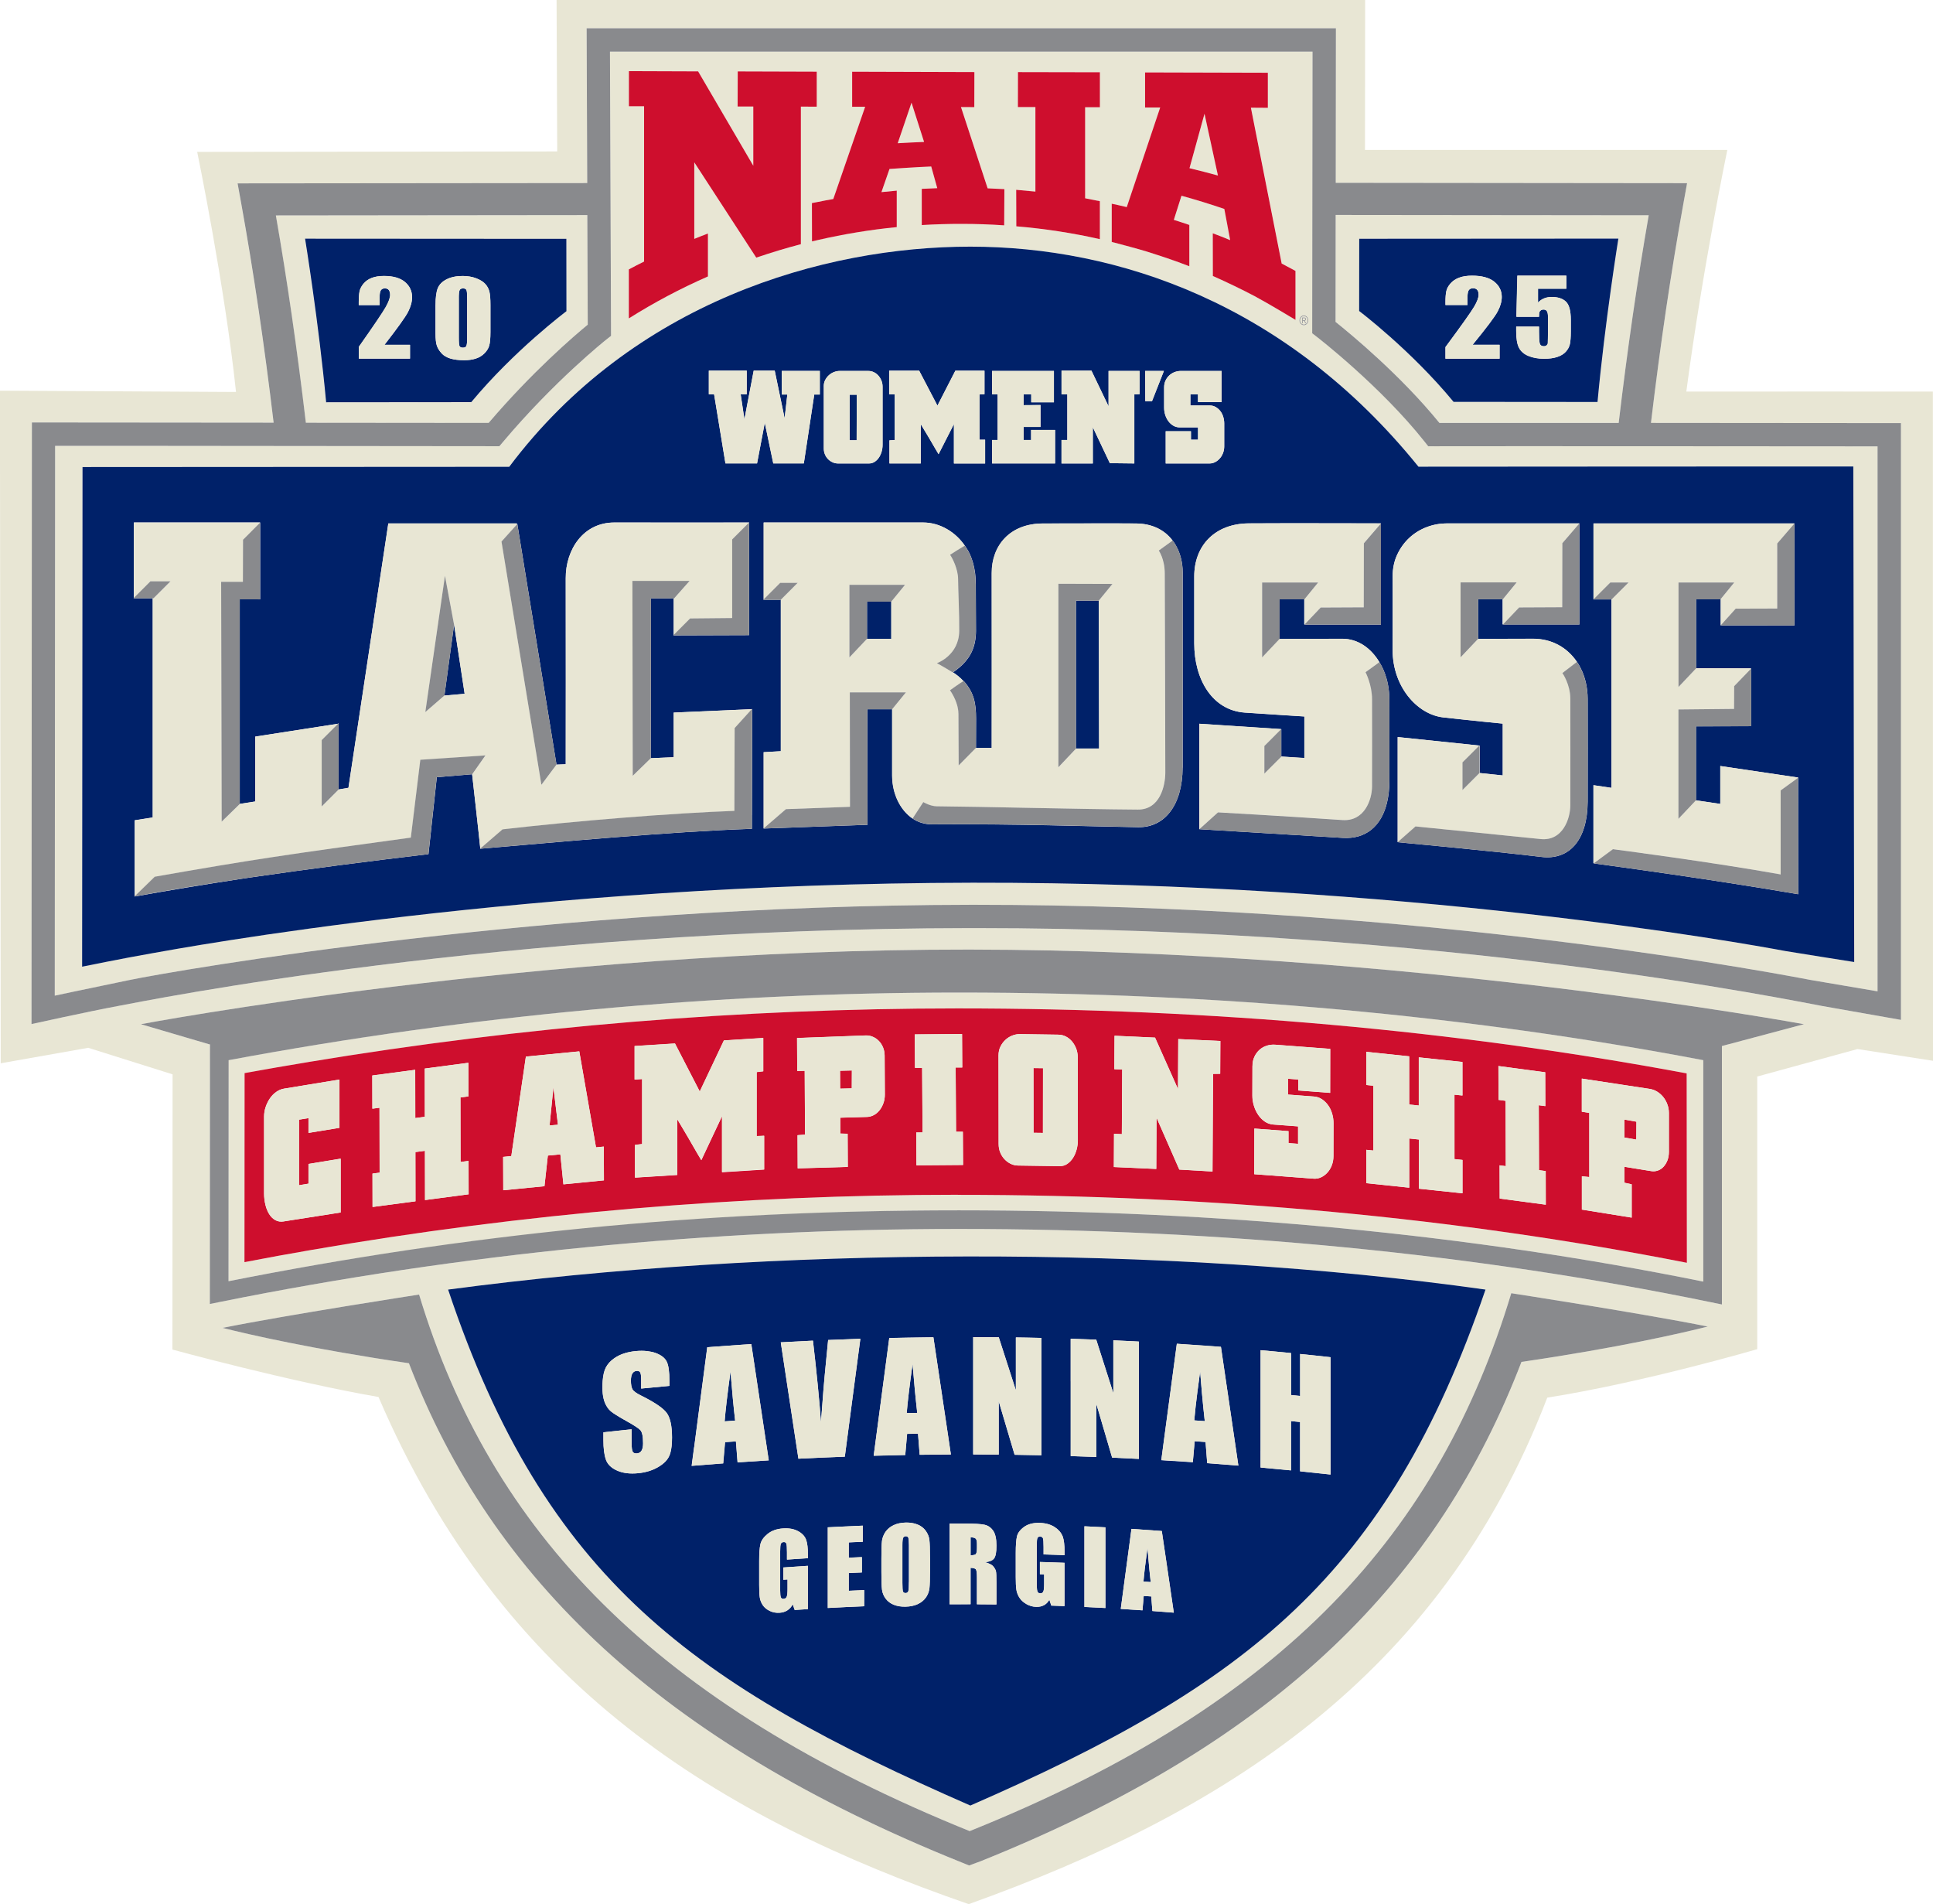 <?xml version="1.0" encoding="UTF-8"?>
<svg id="Layer_1" data-name="Layer 1" xmlns="http://www.w3.org/2000/svg" viewBox="0 0 480.04 472.79">
  <defs>
    <style>
      .cls-1 {
        fill: none;
      }

      .cls-1, .cls-2, .cls-3, .cls-4, .cls-5 {
        stroke-width: 0px;
      }

      .cls-2 {
        fill: #002169;
      }

      .cls-3 {
        fill: #e8e6d4;
      }

      .cls-4 {
        fill: #898a8d;
      }

      .cls-5 {
        fill: #ce0e2d;
      }
    </style>
  </defs>
  <path class="cls-1" d="M446.54,222.02h0c-2.76-.48-5.62-.96-8.5-1.43,2.73.45,5.54.92,8.5,1.43Z"/>
  <path class="cls-3" d="M323.8,80.57c.52,0,.94-.47.94-1.05s-.42-1.05-.94-1.05-.94.47-.94,1.05.42,1.05.94,1.05ZM323.39,78.84h.5c.3,0,.42.14.42.4s-.15.37-.32.4l.38.64h-.18l-.37-.64h-.28v.64h-.15v-1.44Z"/>
  <path class="cls-3" d="M324.16,79.24c0-.2-.15-.25-.31-.25h-.31v.51h.31c.19,0,.31-.06.31-.26Z"/>
  <path class="cls-3" d="M356.1,110.8h-1.41s-.87-1.1-.87-1.1c-10.94-13.81-26.65-25.96-26.81-26.08l-1.13-.87v-1.43l.08-68.51h-174.47l.27,70.58-1.11.87c-.13.1-12.88,10.22-25.75,25.5l-.87,1.03-92.41-.09H13.7l-.09,136.51c.14-.03,5.97-1.27,18.35-3.84,12.38-2.56,104.87-18.62,209.17-18.72h1.08c103.29,0,188.03,14.95,207.43,18.66.24.05,16.43,2.79,16.65,2.83.02-75.3,0-135.31,0-135.31,0,0-98.55-.09-110.18-.04ZM323.8,78.31c.6,0,1.09.54,1.09,1.21s-.49,1.21-1.09,1.21-1.09-.54-1.09-1.21.49-1.21,1.09-1.21ZM276.11,50.57s2.5.53,3.73.84l8.3-24.73h-3.75v-8.71l30.49.08v8.71l-4.21-.03,7.64,38.69c1.18.62,3.43,1.83,3.43,1.83v12.16s-6.71-4.06-10.2-5.92c-3.36-1.76-6.8-3.43-10.31-4.97h-.01l-.02-10.61c1.45.55,2.9,1.1,4.32,1.7l-1.45-7.74c-3.49-1.19-7.04-2.28-10.64-3.28h0l-1.9,5.99c1.28.39,2.55.81,3.82,1.25h.03v10.25c-3.53-1.37-7.28-2.62-10.93-3.76-2.74-.82-8.32-2.27-8.32-2.27v-9.49ZM252.77,26.59l.02-8.69,20.35.04v8.69h-3.67v22.6s2.41.46,3.64.72l.02.03v9.4h-.01c-6.75-1.53-13.67-2.6-20.76-3.19h.02l-.03-9.05c1.65.14,3.12.26,4.75.44v-20.97h-4.35ZM206.95,49.41l7.91-22.9h-3.23v-8.72l30.36.09-.02,8.71-3.31-.02,6.62,20.18c1.33.05,2.84.12,4.16.2l-.05,8.99c-3.45-.24-6.91-.36-10.4-.36-3.38,0-6.73.1-10.07.29v-8.99h-.01c1.28-.07,2.58-.13,3.86-.17l-1.5-5.38c-3.42.12-10.36.61-10.36.61l-2,5.75c1.26-.15,2.51-.27,3.79-.37h0s0,0,0,0c0,0,0,0,0,0v9.06s0,0,0,0c-6.65.65-13.16,1.75-19.51,3.19l-1.54.36-.02-9.52,1.52-.29c1.27-.26,2.52-.49,3.79-.72ZM156.16,66.89c1.29-.7,2.47-1.3,3.79-1.95V26.39h-3.77v-8.73l17.19.06,13.69,23.43v-14.7s-3.88,0-3.88,0l.03-8.72,19.63.06v8.7s-3.96-.02-3.96-.02v34.17c-3.77.98-7.46,2.1-11.08,3.34l-15.4-23.66v19c1.1-.45,2.24-.87,3.34-1.31h.06v10.64c-6.89,3.03-13.38,6.47-19.65,10.42v-12.17ZM443.41,236.13c-10.85-2.04-94.99-17.13-201.91-16.97-110,.17-196.08,16.16-203.67,17.5-7.59,1.34-17.46,3.35-17.46,3.35l.1-124.06s101.36-.06,105.97-.06c30.75-40.95,77.95-54.66,114.5-54.66s78.51,14.04,111.29,54.62c7.58-.03,107.98-.05,107.98-.05l.22,123.04s-16.26-2.58-17.04-2.72Z"/>
  <path class="cls-3" d="M226.36,25.48l-3.43,10.08c2.17-.13,4.35-.23,6.54-.32l-3.12-9.76Z"/>
  <path class="cls-3" d="M121.34,105c10.88-12.74,21.26-21.63,24.61-24.39l-.11-27.19-77.35.08c2.83,16.21,5.27,33.13,7.45,51.47l45.39.04ZM140.64,59.31l.02,17.97s-12.89,9.64-23.65,22.59c-9.18,0-32.63.03-36.04.03-1.82-19.68-5.23-40.62-5.23-40.62l64.89.04Z"/>
  <path class="cls-3" d="M56.77,263.23l-.03,54.88c59.04-11.68,120.04-17.6,181.38-17.6,64.65,0,126.83,5.95,184.87,17.7v-54.99c-58.62-11.14-120.8-16.79-184.87-16.79-60.61,0-121.62,5.65-181.35,16.79ZM418.93,313.54c-56.98-11.22-117.54-16.87-181.03-16.87v-.02c-54.13,0-108.01,4.61-160.51,13.69-5.81,1.01-10.89,1.92-16.67,3.04l.03-46.94c5.52-1.01,10.34-1.84,15.88-2.75,53.29-8.84,107.44-13.31,161.28-13.31,62.79,0,123.66,5.43,180.99,16.13l.05,47.03Z"/>
  <path class="cls-3" d="M299.13,28.26l-3.72,13.5c2.35.57,4.71,1.17,7.06,1.82l-3.33-15.32Z"/>
  <path class="cls-3" d="M357.47,105c6.38-.02,24.5-.01,44.51,0,2.18-18.37,4.63-35.32,7.46-51.56l-77.74-.08-.03,26.55c3.79,3.02,16.14,13.2,25.8,25.09ZM337.56,59.28l64.36-.04s-3.38,20.92-5.18,40.57c-3.38,0-26.64-.04-35.74-.03-10.67-12.94-23.45-22.56-23.45-22.56l.02-17.94Z"/>
  <path class="cls-3" d="M480.04,263.39l-.03-166.16s-56.25-.04-61.23,0c3.98-30.15,10.18-60,10.18-60h-89.98l.04-37.23h-200.8l.16,37.6-89.41.11s6.89,33.39,9.64,59.61c-4.13-.04-58.63-.32-58.63-.32l.2,167,21.73-3.84,20.95,6.59-.04,68.33s28.77,7.88,51.18,11.78c30.86,72.01,84.43,104.36,146.57,125.92,62.89-22.54,116.97-56.17,143.68-125.76,23.78-3.74,52.14-12.03,52.14-12.03v-67.7s24.9-6.82,24.9-6.82l18.73,2.91ZM377.84,338.15c-20.55,53.43-59.52,93.94-134.24,123.95l-2.89,1.07v.02s-1.88-.76-1.88-.76c-74.72-30.01-116.71-70.53-137.27-123.95-23.81-3.47-39.86-7.16-46.27-8.78,15.82-3.19,48.8-8.28,48.8-8.28,17.8,58.95,58.58,101.62,136.72,133.22,78.68-31.64,116.64-74.39,134.5-133.55,0,0,32.98,5.09,48.8,8.28-6.4,1.62-22.45,5.31-46.27,8.78ZM111.28,320.19c80.3-10.68,177.78-11.26,257.63,0-24.28,71.06-59.33,98.19-127.94,128.11-68.36-29.93-105.48-55.76-129.69-128.11ZM427.62,259.72v64.17s-2.77-.57-2.77-.57c-58.53-12.06-121.35-18.18-186.72-18.18-61.99,0-123.64,6.08-183.24,18.07l-2.77.56.03-64.38.09-.02-17.24-5.07s98.33-18.62,205.74-18.53c107.4.1,207.28,18.53,207.28,18.53l-20.4,5.42ZM242.2,230.44h-1.08c-117.24.12-204.98,18.08-211.91,19.36-6.93,1.28-21.4,4.47-21.4,4.47l.1-149.38,60.03.05c-2.34-19.59-5-37.52-8.1-54.73l-.85-4.68,86.83-.08-.15-38.44h186.08l-.04,38.38,87.25.09-.85,4.69c-3.11,17.23-5.77,35.2-8.12,54.83,30.39.02,62.07.05,62.07.05v148.18s-12.58-2.21-19.45-3.43c-6.87-1.22-93.74-19.36-210.42-19.36Z"/>
  <path class="cls-2" d="M117.02,99.86c10.76-12.95,23.65-22.59,23.65-22.59l-.02-17.97-64.89-.04s3.41,20.94,5.23,40.62c3.41,0,26.86-.04,36.04-.03ZM108.16,75.72c0-1.85.18-3.23.55-4.15.37-.92,1.1-1.66,2.19-2.21,1.09-.56,2.42-.83,3.97-.83,1.27,0,2.4.19,3.4.58,1,.39,1.75.86,2.25,1.41.5.56.83,1.18,1.01,1.88.18.7.26,1.81.26,3.33v6.72c0,1.53-.1,2.64-.29,3.33-.19.7-.59,1.35-1.19,1.95-.6.61-1.33,1.04-2.17,1.31-.85.27-1.8.4-2.85.4-1.38,0-2.53-.14-3.45-.42-.92-.28-1.65-.71-2.19-1.3-.54-.59-.93-1.21-1.16-1.86-.23-.65-.34-1.69-.34-3.1v-7.03ZM96.56,72.01c-.21-.27-.54-.4-.98-.4s-.77.15-.98.45c-.22.3-.32.89-.32,1.78v1.92h-5.18v-.73c0-1.13.07-2.02.2-2.67.13-.65.46-1.29.99-1.92.52-.63,1.21-1.11,2.05-1.43.84-.32,1.84-.48,3.02-.48,2.3,0,4.04.5,5.21,1.49,1.18.99,1.77,2.25,1.77,3.76,0,1.15-.33,2.37-.99,3.66-.66,1.29-2.62,4.01-5.86,8.18h6.34v3.43h-12.72v-2.87c3.77-5.36,6.01-8.67,6.72-9.94.71-1.27,1.07-2.27,1.07-2.98,0-.55-.11-.96-.32-1.22Z"/>
  <path class="cls-2" d="M360.99,99.78c9.11,0,32.36.03,35.74.03,1.8-19.65,5.18-40.57,5.18-40.57l-64.36.04-.02,17.94s12.78,9.63,23.45,22.56ZM376.82,68.45h12.17v3.24h-7.03v3.44c.88-.92,2.01-1.39,3.4-1.39,1.56,0,2.74.39,3.54,1.17s1.2,2.28,1.2,4.49v2.89c0,1.43-.08,2.48-.23,3.16-.15.67-.48,1.29-.99,1.86-.51.57-1.21,1.01-2.11,1.31-.9.3-2,.46-3.3.46-1.46,0-2.75-.23-3.86-.68-1.11-.45-1.9-1.13-2.37-2.03-.47-.9-.7-2.29-.7-4.17v-1.1h5.67v1.26c0,1.31.05,2.24.15,2.79.1.55.46.82,1.07.82.28,0,.51-.08.68-.24.17-.16.27-.33.28-.51.01-.18.03-.98.05-2.39v-4.01c0-.76-.09-1.27-.27-1.55-.18-.28-.47-.41-.88-.41-.26,0-.48.07-.66.21-.18.14-.29.29-.34.46-.05.16-.08.54-.08,1.13h-5.61l.24-10.2ZM366.07,76.19c.75-1.28,1.13-2.28,1.13-2.99,0-.55-.11-.96-.34-1.23-.23-.27-.57-.41-1.04-.41s-.81.15-1.04.45c-.23.3-.34.9-.34,1.79v1.92h-5.47v-.74c0-1.13.07-2.03.21-2.68.14-.65.49-1.3,1.04-1.93.55-.63,1.28-1.11,2.16-1.44s1.95-.49,3.19-.49c2.43,0,4.27.5,5.51,1.49,1.24,1,1.87,2.26,1.87,3.78,0,1.16-.35,2.38-1.05,3.67-.7,1.29-2.77,4.03-6.19,8.22h6.7v3.45h-13.44v-2.89c3.99-5.38,6.35-8.71,7.1-9.99Z"/>
  <polygon class="cls-2" points="112.73 154.92 112.76 155.12 110.37 172.68 110.35 172.7 115.39 172.26 112.74 154.84 112.73 154.92"/>
  <polygon class="cls-2" points="215.31 149.39 215.31 158.6 221.34 158.6 221.34 149.38 221.33 149.39 215.31 149.39"/>
  <polygon class="cls-2" points="268.24 149.13 267.2 149.13 267.2 185.85 272.95 185.85 272.88 149.13 272.87 149.13 272.84 149.16 268.24 149.13"/>
  <path class="cls-2" d="M352.25,115.86c-32.79-40.58-74.75-54.62-111.29-54.62s-83.75,13.71-114.5,54.66c-4.61,0-105.97.06-105.97.06l-.1,124.06s9.87-2.02,17.46-3.35c7.59-1.34,93.67-17.33,203.67-17.5,106.92-.16,191.05,14.93,201.91,16.97.78.15,17.04,2.72,17.04,2.72l-.22-123.04s-100.41.02-107.98.05ZM289.1,96.16c0-.62.12-1.17.35-1.67.24-.5.54-.92.93-1.28.38-.36.83-.63,1.33-.82.5-.19,1.02-.28,1.55-.28h10.11v7.72h-5.86v-1.92h-1.89v2.77h4.8c.53,0,1.02.12,1.46.37.44.25.82.58,1.14.98.32.4.57.88.74,1.42.17.55.26,1.1.26,1.67v5.73c0,.57-.1,1.11-.29,1.62-.19.51-.46.96-.8,1.35-.34.39-.73.7-1.17.92-.44.23-.9.34-1.39.34h-10.88v-8h6.27v2.1h1.76v-3.06h-4.54c-.57,0-1.1-.14-1.57-.41-.47-.27-.88-.63-1.22-1.08-.34-.45-.61-.97-.8-1.55-.19-.58-.29-1.18-.29-1.8v-5.12ZM289.04,92.1l-2.95,7.5h-1.67l-.03-7.5h4.66ZM263.62,109.24h1.44v-11.34h-1.44v-5.87h7.43l4.25,8.85v-8.78h7.71v5.76l-1.31.07v17.14l-6.08-.07-4.23-8.92v9h-7.78v-5.83ZM246.37,109.24h1.38v-11.34h-1.38v-5.8h15.36v7.79h-5.63v-1.99h-1.89v2.7l4.19-.04v5.44h-4.19v3.24h1.86v-2.49h5.95v8.32h-15.65v-5.83ZM220.83,92.03h7.43l4.54,8.68,4.45-8.68h7.23v5.83l-1.22.07v11.24h1.38v5.9h-7.75v-9.78l-3.81,7.47c-.21-.36-.45-.76-.72-1.21-.26-.45-.53-.91-.8-1.37-.27-.46-.53-.92-.8-1.37-.27-.45-.51-.85-.72-1.21-.23-.4-.46-.78-.69-1.14-.22-.36-.45-.74-.69-1.14v9.74h-7.78v-5.73l1.31-.07v-11.38h-1.38v-5.87ZM204.58,95.91c0-.59.12-1.12.37-1.58.24-.46.55-.86.93-1.19.37-.33.8-.59,1.26-.76.47-.18.93-.27,1.38-.27h7.1c.49,0,.95.1,1.38.3.43.2.8.48,1.12.84.32.36.58.77.77,1.24.19.47.29.98.29,1.53v14.47c0,.57-.08,1.13-.24,1.67-.16.55-.38,1.03-.67,1.46-.29.43-.64.78-1.06,1.05-.42.27-.88.41-1.39.41h-7.68c-.47,0-.92-.09-1.34-.28-.43-.19-.81-.45-1.14-.78-.33-.33-.59-.72-.78-1.17-.19-.45-.29-.95-.29-1.49v-15.43ZM186.73,202.39v3.33s0,0,0,0v.07c-20.57.69-48.32,3.31-67.5,4.95l.05-.04s0,0,0,0c-.22-2.41-1.99-18.12-2.03-18.46l-8.77.73-2.07,19.11c-14.71,1.73-29.98,3.71-43.76,5.72-.49.07-.98.14-1.47.22-.38.06-.76.11-1.14.17-9.04,1.37-17.93,2.83-26.58,4.4h0s-.02,0-.04,0l.04-.04v-18.89l4.47-.7v-54.41h-4.68v-.02h-.08l.08-.08v-18.73h31.33v.06l.03-.03v19.06h-5.07s0,50.79,0,50.79l3.84-.6v-16.11l20.59-3.2.13-.13v16.45l2.43-.41,9.9-65.64h31.9l.04.25.1-.11,9.73,59.74,2.29-.09s.04-39.01,0-46.16c-.04-7.16,4.38-13.87,12.06-13.86,7.68.02,33.46,0,33.46,0v.02l.03-.03v27.98l-18.85.06.11-.11v-9.06h-5.64s-.04,39.67-.04,39.67l5.68-.25v-11.08l19.43-.85.08-.08s-.05,18.54-.07,26.4ZM180.16,115.07l-2.82-17.18h-1.31v-5.87h9.41v5.87h-1.5l.93,6.22,2.31-12.09h5.22l2.46,11.84.67-5.9h-1.38v-5.87h9.44v5.87h-1.38l-2.59,17.1h-7.58l-2.11-10.1-1.92,10.1h-7.84ZM293.69,190.58c-.04,9.42-4.5,14.91-11.03,14.81-11.05-.17-30.65-.87-51.02-.7-.46,0-.89-.03-1.29-.08-.03,0-.06,0-.09-.01-.33-.04-.64-.1-.92-.17,0,0,0,0-.01,0-1.25-.3-2.15-.81-2.69-1.19h0c-3.06-2.07-5.06-6.1-5.08-10.66-.01-2.75,0-15.54,0-16.48h0s-6.13,0-6.13,0v12.23l.02,16.46-25.83.93.06-.05h-.02s0-18.91,0-18.91l4.26-.24v-37.59h0s-4.35,0-4.35,0l.1-.1v-19.1s33.2,0,39.6,0c4.01,0,8.13,2.24,10.65,6.21.75,1.06,1.34,2.41,1.75,3.93.04.13.06.27.1.41.06.25.12.49.17.74.17.82.29,1.68.34,2.58,0,.11,0,.22.01.33.01.28.04.55.04.83v.3c0,3.05.06,8.14.05,11.6,0,.43-.02.85-.06,1.25-.01.16-.03.32-.05.48-.01.11-.03.23-.04.34-.03.21-.06.42-.11.63-.02.11-.05.22-.07.33-.04.16-.07.31-.11.46-.87,3.2-2.94,5.16-5.27,6.8.67.42,1.65,1.12,2.61,2.17.01,0,.03-.02.05-.03,2.56,2.85,3.07,5.59,3.07,9.34,0,2.6-.02,7.16-.02,7.29h3.92s.03-36.56,0-43.38c-.03-6.82,4.46-12.37,12.78-12.36,8.32.01,16.3-.06,23.07,0,3.84.03,7.02,1.5,9.07,4.25h0s2.49,2.85,2.49,7.88c0,4.19.03,42.47,0,48.49ZM345.04,193.98c0,1.92-.21,3.65-.57,5.2,0,0,0,.01,0,.02-1.42,6.03-5.38,9.17-10.95,8.84-11.03-.65-35.67-2.16-35.67-2.16h0s-.02,0-.02,0v-26.17l20.35,1.33.02-.02v.02h0v6.81l5.72.37v-10.32s-6.7-.41-14.76-.96c-8.06-.55-12.58-8.16-12.58-17.19,0-5.5,0-8.89,0-16.63s5.21-13.1,13.51-13.16c8.3-.06,32.84,0,32.84,0h0s.01-.01.01-.01v25.13h-19.02s.07-.06.07-.06h-.09v-6.21h-6.13v9.81h0v.02s8.84-.03,15.56-.04c3.92,0,7.21,2.37,9.29,5.93.42.63,2.41,3.9,2.41,9.17,0,4.19.03,14.27,0,20.28ZM394.28,199.08c-.04,9.42-4.51,14.55-11.48,13.69-11.54-1.41-35.71-3.66-35.71-3.66l.04-.03s-.04,0-.04,0v-26.08l20.28,2.11.03-.03v.03h.06v6.82l5.72.6v-12.87s-6.42-.61-14.76-1.54c-6.59-.73-12.61-7.79-12.58-16.73.04-8.95,0-18.27,0-18.27,0-2,.38-3.81,1.14-5.43.76-1.62,1.77-3,3.01-4.16,1.25-1.15,2.68-2.04,4.31-2.66,1.63-.62,3.31-.92,5.04-.92h32.84v.03l.05-.06v25.13h-19.02s.05-.05.05-.05h-.1v-6.23h-6.09v9.81l-.04.04h0s5.63-.03,13.7-.04c4.69,0,8.5,2.23,10.87,5.74h0s2.68,3.36,2.68,9.25c0,4.19.03,19.47,0,25.49ZM446.54,222.02h0c-2.96-.5-5.77-.97-8.5-1.42-20.49-3.33-42.28-6.23-42.28-6.23l.07-.05s-.08-.01-.12-.02v-19.34l4.47.66v-46.78h-4.49l.05-.05h-.02v-18.82h49.88v.04l.05-.05-.02,25.35h-18.35s.04-.05.04-.05v-6.46h-.03l-.02.02h-6.07v17.11l13.59.03v.12l.1-.11v14.34l-13.71.04v18.35h0v.02l6.03.89v-9.41l19.33,2.86v10.55c.01,7.78.03,17.23.03,18.42-.01,0-.02,0-.03,0Z"/>
  <path class="cls-4" d="M472.07,105.05s-31.68-.03-62.07-.05c2.34-19.63,5-37.6,8.12-54.83l.85-4.69-87.25-.09.04-38.38h-186.08l.15,38.44-86.83.08.85,4.68c3.11,17.2,5.76,35.14,8.1,54.73l-60.03-.05-.1,149.38s14.47-3.19,21.4-4.47c6.93-1.28,94.67-19.25,211.91-19.36h1.08c116.68,0,203.54,18.14,210.42,19.36,6.87,1.22,19.45,3.43,19.45,3.43V105.05ZM331.7,53.37l77.74.08c-2.83,16.24-5.28,33.18-7.46,51.56-20-.01-38.13-.01-44.51,0-9.66-11.88-22.02-22.07-25.8-25.09l.03-26.55ZM145.85,53.42l.11,27.19c-3.36,2.76-13.74,11.65-24.61,24.39l-45.39-.04c-2.18-18.34-4.62-35.26-7.45-51.47l77.35-.08ZM466.28,246.14c-.22-.04-16.41-2.78-16.65-2.83-19.4-3.71-104.13-18.66-207.43-18.66h-1.08c-104.3.11-196.79,16.16-209.17,18.72-12.38,2.56-18.21,3.81-18.35,3.84l.09-136.51h17.92l92.41.09.87-1.03c12.87-15.28,25.62-25.4,25.75-25.5l1.11-.87-.27-70.58h174.47l-.08,68.51v1.43l1.13.87c.16.12,15.87,12.27,26.81,26.08l.87,1.1h1.41c11.63-.05,110.18.03,110.18.03,0,0,.02,60,0,135.31Z"/>
  <path class="cls-4" d="M34.99,254.3l17.24,5.07-.09.02-.03,64.38,2.77-.56c59.6-11.99,121.25-18.07,183.24-18.07,65.37,0,128.19,6.12,186.72,18.18l2.78.57v-64.17s20.38-5.42,20.38-5.42c0,0-99.88-18.43-207.28-18.53-107.41-.1-205.74,18.53-205.74,18.53ZM423,318.21c-58.04-11.75-120.22-17.7-184.87-17.7s-122.34,5.92-181.38,17.6l.03-54.88c59.73-11.14,120.74-16.79,181.35-16.79,64.07,0,126.25,5.65,184.86,16.79v54.99Z"/>
  <path class="cls-4" d="M240.8,454.64c-78.14-31.6-118.92-74.27-136.72-133.22,0,0-32.98,5.09-48.8,8.28,6.4,1.62,22.45,5.31,46.27,8.78,20.55,53.43,62.54,93.94,137.27,123.95l1.88.76v-.02s2.9-1.07,2.9-1.07c74.72-30.01,113.69-70.53,134.24-123.95,23.81-3.47,39.86-7.16,46.27-8.78-15.82-3.19-48.8-8.28-48.8-8.28-17.86,59.16-55.82,101.92-134.5,133.55Z"/>
  <path class="cls-2" d="M240.97,448.3c68.62-29.93,103.67-57.05,127.94-128.11-79.85-11.26-177.33-10.68-257.63,0,24.2,72.35,61.33,98.19,129.69,128.11ZM200.64,386.88c-1.74.11-3.47.22-5.21.35v-1.82c0-1.15-.05-1.86-.15-2.14-.1-.28-.33-.41-.71-.38-.32.02-.54.16-.66.42-.12.26-.17.9-.17,1.92v9.61c0,.9.06,1.49.17,1.76.12.28.35.4.69.38.38-.03.64-.21.77-.54.14-.33.2-.96.2-1.9v-2.38c-.35.02-.7.05-1.05.07v-3.04c2.03-.15,4.07-.28,6.1-.41v10.75c-1.09.07-2.18.14-3.27.21-.16-.47-.32-.94-.48-1.4-.35.64-.8,1.14-1.34,1.49-.54.35-1.18.55-1.91.6-.88.06-1.69-.09-2.46-.45-.76-.37-1.34-.85-1.74-1.44s-.64-1.23-.74-1.91c-.1-.68-.15-1.71-.15-3.09v-5.95c0-1.91.1-3.31.31-4.2.21-.88.8-1.73,1.77-2.52.98-.8,2.24-1.26,3.79-1.37,1.53-.11,2.79.12,3.8.68,1.01.56,1.66,1.26,1.97,2.11.31.84.46,2.09.46,3.73v.87ZM230.95,386.85v3.23c0,2.01-.05,3.44-.14,4.28-.03.3-.1.58-.19.86-.15.51-.38,1-.71,1.45-.5.7-1.17,1.24-2.03,1.63-.85.39-1.84.59-2.97.62-1.07.03-2.04-.12-2.89-.45-.86-.33-1.54-.83-2.06-1.52-.24-.31-.43-.64-.58-.99-.18-.4-.3-.83-.35-1.27-.1-.82-.15-2.26-.15-4.33v-3.43c0-2.01.05-3.44.14-4.28.06-.52.2-1.01.42-1.48.13-.29.28-.57.47-.84.5-.71,1.17-1.26,2.03-1.66.85-.4,1.84-.61,2.97-.63,1.07-.03,2.04.13,2.89.46.86.33,1.54.85,2.06,1.54.06.07.1.15.15.23.42.63.69,1.31.78,2.05.1.82.15,2.27.15,4.33v.2ZM274.52,381.96v17.29c-1.74-.09-3.47-.18-5.21-.26v-20.03c1.74.08,3.48.17,5.21.26v2.74ZM286.18,400c-.07-.88-.14-1.76-.2-2.64-.03-.33-.05-.66-.08-.98-.07,0-.14,0-.21-.01-.48-.03-.95-.07-1.43-.1-.08,0-.15-.01-.23-.02-.05.59-.1,1.17-.15,1.76-.05.61-.11,1.21-.16,1.82-1.8-.12-3.59-.24-5.39-.35.89-6.62,1.77-13.25,2.66-19.87,2.51.16,5.02.34,7.53.53.19,1.31.38,2.61.58,3.92.18,1.19.35,2.39.53,3.58.62,4.26,1.25,8.51,1.87,12.77-1.77-.14-3.55-.28-5.32-.41ZM313.05,360.18v-24.94c.89.08,1.79.16,2.68.24,1.63.15,3.25.31,4.88.47v10.42c.75.07,1.51.15,2.26.23v-10.42c1.17.12,2.34.24,3.5.36,1.35.14,2.7.29,4.05.44v29.13c-2.52-.28-5.04-.54-7.56-.8v-12.24c-.75-.08-1.51-.15-2.26-.23v12.24c-2.52-.25-5.04-.48-7.56-.71v-4.19ZM289.13,357.06c1.04-7.81,2.09-15.61,3.13-23.41,3,.19,6,.4,9,.62.65.05,1.3.1,1.95.15,1.44,9.82,2.89,19.65,4.33,29.48-2.58-.21-5.16-.41-7.74-.6-.13-1.68-.26-3.36-.39-5.04,0-.07-.01-.15-.02-.22-.9-.07-1.81-.13-2.71-.19,0,.03,0,.06,0,.09-.15,1.71-.3,3.41-.45,5.12-2.61-.18-5.22-.34-7.83-.5.24-1.83.49-3.66.73-5.48ZM265.9,342.98v-10.58c2.11.07,4.23.14,6.34.22.5,1.57,1.01,3.15,1.51,4.72.91,2.86,1.83,5.71,2.74,8.57v-13.12c1.62.07,3.23.15,4.85.23.5.02.99.05,1.49.08v29.13c-2.21-.12-4.43-.22-6.64-.32-.6-2.06-1.21-4.11-1.81-6.16-.21-.7-.41-1.41-.62-2.11-.5-1.71-1.01-3.42-1.51-5.13v13.24c-2.11-.08-4.23-.16-6.34-.22v-18.55ZM263.78,381.21c.04.09.1.18.13.28.31.87.46,2.13.46,3.77v.87c-.82-.03-1.63-.06-2.45-.09-.41-.01-.83-.03-1.24-.04-.51-.02-1.01-.03-1.52-.05v-1.82c0-1.15-.05-1.87-.15-2.16-.1-.29-.33-.44-.71-.45-.32,0-.54.11-.66.35-.12.24-.17.88-.17,1.9v9.61c0,.22,0,.41.01.59.02.57.08.97.16,1.19.12.29.35.44.69.45.29,0,.51-.08.66-.27.04-.05.08-.12.11-.19.14-.32.2-.94.2-1.87,0-.79,0-1.58,0-2.38-.35-.01-.7-.02-1.05-.03v-3.04c.8.02,1.61.05,2.41.07.2,0,.39.01.59.02,1.04.03,2.07.07,3.11.11v10.75c-1.09-.04-2.18-.08-3.28-.12-.16-.48-.32-.97-.48-1.45-.36.61-.8,1.06-1.35,1.35-.54.29-1.18.43-1.91.41-.88-.02-1.7-.26-2.46-.7-.76-.44-1.35-.98-1.74-1.62-.32-.51-.53-1.03-.66-1.57-.03-.14-.06-.28-.08-.42-.1-.69-.15-1.73-.15-3.1v-5.95c0-1.91.1-3.3.31-4.16.09-.4.27-.77.53-1.13.3-.43.72-.83,1.25-1.21.98-.7,2.25-1.03,3.8-.99,1.53.04,2.8.4,3.8,1.06.9.59,1.5,1.27,1.84,2.03ZM241.68,354.51v-22.52c1.95,0,3.89.01,5.84.03.17,0,.34,0,.51,0,1.42,4.39,2.84,8.78,4.25,13.17v-13.12c.85.01,1.69.03,2.54.04,1.27.02,2.54.05,3.8.08v29.13c-2.22-.05-4.43-.09-6.65-.12-1.32-4.43-2.63-8.86-3.95-13.29v13.24c-2.11-.02-4.23-.03-6.34-.04v-6.62ZM244.51,378.58c.87.2,1.58.69,2.13,1.47.55.79.82,2.03.82,3.74,0,1.56-.19,2.6-.58,3.14-.25.34-.65.59-1.21.75-.31.09-.67.16-1.08.19.42.11.77.23,1.08.37.45.2.79.42,1,.68.36.43.58.83.66,1.19.09.36.13,1.35.13,2.97v5.28c-1.62-.02-3.23-.03-4.85-.04v-6.66c0-1.07-.08-1.74-.25-1.99-.09-.14-.28-.24-.55-.31-.21-.05-.46-.08-.78-.08v9.03c-1.74,0-3.48,0-5.22.01v-20.03c1.23,0,2.46-.01,3.69-.01,2.46,0,4.13.1,5,.3ZM217.82,355.03c.58-4.39,1.16-8.77,1.74-13.16.43-3.22.85-6.44,1.28-9.66,3.07-.07,6.14-.13,9.21-.16.58,0,1.17-.01,1.75-.02,1.12,7.5,2.24,15,3.36,22.5.33,2.2.66,4.4.98,6.6-2.58.01-5.17.04-7.75.07-.14-1.74-.27-3.49-.41-5.23-.9.01-1.81.03-2.71.04-.15,1.75-.3,3.5-.46,5.24-2.61.05-5.23.11-7.84.18.28-2.14.57-4.28.85-6.42ZM213.02,386.66c.34-.01.68-.03,1.02-.04v3.81c-.34.01-.68.03-1.02.04-.75.03-1.49.06-2.24.1v4.41c.75-.03,1.49-.07,2.24-.1.53-.02,1.06-.04,1.59-.07v4.01c-3.01.12-6.03.26-9.04.43v-20.03c2.9-.16,5.79-.3,8.69-.41v4.01c-.41.02-.83.03-1.24.05-.75.03-1.49.06-2.24.1v3.8c.75-.03,1.49-.07,2.24-.1ZM194.01,333.28c2.53-.14,5.06-.27,7.58-.39.1,0,.2,0,.3-.01.93,7.98,1.59,14.74,1.99,20.28.39-5.63.81-10.63,1.25-15.01.18-1.81.35-3.63.53-5.44,2.1-.09,4.21-.17,6.31-.24.56-.02,1.12-.04,1.69-.06-.56,4.26-1.12,8.52-1.69,12.78-.72,5.5-1.45,10.99-2.17,16.49-3.84.14-7.68.31-11.52.5-.3-1.97-.6-3.94-.9-5.91-1.12-7.42-2.25-14.83-3.37-22.25-.04-.25-.07-.49-.11-.74.04,0,.07,0,.11,0ZM172.38,359.34c1.08-8.28,2.17-16.55,3.25-24.83.42-.03.84-.07,1.26-.1,2.45-.19,4.9-.37,7.36-.53.77-.05,1.55-.1,2.32-.15,1.18,7.88,2.37,15.77,3.55,23.66.26,1.73.52,3.47.78,5.2-2.58.15-5.16.32-7.74.5-.14-1.74-.27-3.47-.41-5.21-.9.06-1.81.13-2.71.19-.15,1.76-.3,3.51-.46,5.27-2.61.19-5.22.4-7.83.61.2-1.54.4-3.08.61-4.62ZM150.51,362.53c-.02-.06-.04-.13-.06-.19-.4-1.13-.6-2.73-.6-4.8v-1.91c1.19-.13,2.39-.26,3.58-.39,1.14-.12,2.29-.24,3.43-.36v3.54c0,1.09.1,1.78.3,2.08.2.29.55.41,1.05.36.5-.05.88-.29,1.12-.7.25-.42.37-1.02.37-1.8,0-1.72-.23-2.81-.7-3.3-.48-.48-1.66-1.25-3.54-2.29-.94-.53-1.73-.99-2.35-1.38-.62-.38-1.08-.7-1.38-.95-.61-.5-1.12-1.22-1.52-2.17-.13-.3-.22-.64-.31-1-.19-.78-.29-1.69-.29-2.75,0-.6.02-1.16.06-1.68.11-1.41.37-2.51.79-3.31.45-.86,1.12-1.61,2.01-2.23.24-.17.48-.33.74-.48,1.27-.72,2.8-1.17,4.6-1.35,1.07-.11,2.04-.1,2.93,0,.75.09,1.45.23,2.09.47,1.38.51,2.3,1.22,2.75,2.15.45.93.67,2.55.67,4.86v1.15c-2.15.19-4.3.39-6.45.61-.19.02-.38.04-.57.06v-2.16c0-1.01-.09-1.64-.27-1.9-.18-.26-.48-.37-.9-.32-.46.05-.8.27-1.03.66-.23.4-.35.97-.35,1.73,0,.97.13,1.69.39,2.16.25.47.96.99,2.14,1.57.21.1.4.2.6.3,3.01,1.54,4.94,2.89,5.77,4.02.87,1.2,1.31,3.24,1.31,6.09,0,1.54-.13,2.79-.4,3.76-.09.33-.2.63-.33.9-.49,1.03-1.42,1.94-2.81,2.73-1.39.8-3.01,1.28-4.85,1.47-2.02.2-3.75,0-5.18-.62-1.43-.62-2.37-1.49-2.81-2.63Z"/>
  <polygon class="cls-5" points="222.7 47.32 222.7 47.32 222.71 47.32 222.7 47.32"/>
  <path class="cls-5" d="M295.36,66.09v-10.25h-.03c-1.27-.43-2.55-.86-3.82-1.25l1.9-5.99h0c3.6,1,7.15,2.08,10.64,3.28l1.45,7.74c-1.42-.6-2.87-1.15-4.32-1.7l.02,10.61h.01c3.51,1.55,6.95,3.21,10.31,4.97,3.49,1.86,10.2,5.92,10.2,5.92v-12.16s-2.26-1.21-3.43-1.83l-7.64-38.69,4.21.03v-8.71l-30.49-.08v8.71h3.75l-8.3,24.73c-1.23-.32-3.73-.84-3.73-.84v9.49s5.58,1.45,8.32,2.27c3.64,1.14,7.4,2.38,10.93,3.76ZM299.13,28.26l3.33,15.32c-2.35-.65-4.7-1.25-7.06-1.82l3.72-13.5Z"/>
  <path class="cls-5" d="M201.65,59.94l1.54-.36c6.35-1.45,12.86-2.54,19.51-3.19h0v-9.06c-1.28.11-2.54.23-3.8.37l2-5.75s6.94-.49,10.36-.61l1.5,5.38c-1.29.04-2.59.1-3.86.17h.01v8.99c3.34-.2,6.69-.3,10.07-.29,3.49,0,6.95.12,10.4.36l.05-8.99c-1.32-.08-2.83-.15-4.16-.2l-6.62-20.18,3.31.02.02-8.71-30.36-.09v8.71h3.23s-7.91,22.9-7.91,22.9c-1.27.22-2.51.46-3.79.72l-1.52.29.02,9.52ZM226.36,25.48l3.12,9.76c-2.2.09-4.38.19-6.54.32l3.43-10.08Z"/>
  <path class="cls-5" d="M175.81,58h-.06c-1.1.43-2.24.85-3.33,1.31v-19s15.39,23.66,15.39,23.66c3.62-1.23,7.31-2.36,11.08-3.34V26.47l3.94.02v-8.7s-19.62-.06-19.62-.06l-.03,8.72h3.89v14.7s-13.7-23.43-13.7-23.43l-17.19-.06v8.72h3.77v38.56c-1.32.65-2.51,1.26-3.79,1.95v12.17c6.27-3.95,12.76-7.39,19.65-10.42v-10.64Z"/>
  <path class="cls-5" d="M252.36,47.14l.03,9.05h-.02c7.09.59,14.02,1.66,20.76,3.19h.01v-9.4l-.02-.03c-1.23-.26-3.64-.72-3.64-.72v-22.6h3.67v-8.69l-20.35-.04-.02,8.69h4.35v20.98c-1.64-.17-3.11-.3-4.75-.44Z"/>
  <polygon class="cls-5" points="259 281.29 259.02 265.22 256.65 265.19 256.67 281.26 259 281.29"/>
  <polygon class="cls-5" points="208.64 270.3 211.53 270.23 211.55 265.78 208.61 265.85 208.64 270.3"/>
  <polygon class="cls-5" points="136.48 279.44 138.57 279.26 137.44 269.95 136.48 279.44"/>
  <polygon class="cls-5" points="406.36 282.95 406.39 278.5 403.41 277.98 403.41 282.44 406.36 282.95"/>
  <path class="cls-5" d="M76.62,263.69c-5.54.92-10.36,1.74-15.88,2.75l-.03,46.94c5.78-1.12,10.86-2.03,16.67-3.04,52.5-9.08,106.38-13.69,160.51-13.69v.02c63.49,0,124.05,5.65,181.03,16.87l-.05-47.03c-57.33-10.7-118.19-16.13-180.99-16.13-53.84,0-107.99,4.47-161.28,13.31ZM70.5,303.26c-.8.13-1.5.03-2.12-.31-.61-.34-1.13-.84-1.54-1.51-.41-.66-.73-1.44-.94-2.34-.21-.9-.32-1.83-.32-2.78v-19.08c0-.82.13-1.62.4-2.42.27-.79.63-1.5,1.07-2.14.44-.64.96-1.16,1.56-1.58.6-.42,1.24-.69,1.92-.8l13.76-2.26v11.99s-7.69,1.26-7.69,1.26v-3.67s-2.35.38-2.35.38v16.28s2.35-.39,2.35-.39v-4.9l7.99-1.31v13.36s-14.1,2.21-14.1,2.21ZM105.55,297.96l-.02-12.23-2.37.31.02,12.23-10.66,1.41-.02-8.29,1.77-.23-.03-16.12-1.77.23-.02-8.24,10.66-1.41.02,11.98,2.37-.31-.02-11.98,10.83-1.43v8.34s-1.97.26-1.97.26l.03,16.02,1.99-.26.02,8.29-10.83,1.43ZM139.92,294.06l-.76-7.45-3.11.3-.84,7.61-10.23,1-.03-8.28,2.03-.2,3.62-24.7,13.26-1.3,4.15,23.83,1.94-.19.03,8.38-10.06.99ZM179.31,291.02v-13.87s-5.14,10.92-5.14,10.92c-.29-.49-.62-1.04-.98-1.65-.36-.62-.72-1.24-1.08-1.87-.36-.63-.72-1.26-1.08-1.87-.36-.62-.69-1.17-.97-1.65-.32-.55-.63-1.07-.93-1.56-.3-.49-.61-1-.93-1.55v13.82s-10.5.66-10.5.66v-8.12s1.77-.21,1.77-.21v-16.14s-1.87.12-1.87.12v-8.32s10.03-.63,10.03-.63l6.15,11.92,6-12.68,9.77-.61v8.27s-1.64.2-1.64.2v15.94s1.87-.11,1.87-.11v8.37s-10.46.66-10.46.66ZM219.41,273.85c-.23.66-.54,1.25-.94,1.77-.4.51-.87.93-1.42,1.23-.55.3-1.12.46-1.73.48l-6.65.19.02,3.94,1.81.05.04,8.23-12.44.36-.04-8.23,1.86-.15-.08-15.85-1.86.05-.04-8.18,17.06-.64c.61-.02,1.19.09,1.75.33.56.23,1.06.57,1.49,1.02.44.44.78.98,1.05,1.61.26.63.39,1.32.4,2.06l.05,9.64c0,.74-.11,1.44-.33,2.1ZM409.81,270.39c.6.1,1.18.31,1.74.66.56.35,1.05.78,1.48,1.3.43.53.78,1.13,1.03,1.82.26.68.39,1.4.39,2.14v9.69c0,.75-.11,1.43-.34,2.05-.23.62-.55,1.15-.95,1.6-.4.45-.87.77-1.41.97-.55.2-1.12.25-1.72.15l-6.62-1.07v3.96l1.8.39v8.27s-12.37-1.99-12.37-1.99v-8.27s1.85.19,1.85.19v-15.93s-1.86-.3-1.86-.3v-8.22s16.98,2.58,16.98,2.58ZM383.74,266.24l.03,8.39-1.63-.22.05,16.13,1.67.22.02,8.34-11.45-1.52-.02-8.25,1.54.21-.05-16.23-1.76-.23-.03-8.4,11.62,1.55ZM349.96,262.28v11.96s2.38.25,2.38.25v-11.96s10.84,1.14,10.84,1.14v8.33s-1.98-.21-1.98-.21v16s1.99.21,1.99.21v8.28s-10.84-1.14-10.84-1.14v-12.21s-2.38-.25-2.38-.25v12.21s-10.67-1.12-10.67-1.12v-8.28l1.77.18v-16.1s-1.78-.19-1.78-.19v-8.23s10.67,1.12,10.67,1.12ZM311.03,264.71c0-.87.16-1.65.48-2.33.32-.68.74-1.25,1.26-1.72.52-.46,1.12-.81,1.79-1.02.68-.22,1.38-.3,2.1-.25l13.68,1.03-.02,10.93-7.92-.6v-2.72s-2.55-.19-2.55-.19v3.93s6.48.49,6.48.49c.72.05,1.38.28,1.97.68.59.4,1.1.9,1.53,1.5.43.6.77,1.3.99,2.09.23.79.34,1.59.34,2.39l-.02,8.11c0,.81-.14,1.56-.39,2.26-.26.7-.62,1.31-1.09,1.83-.46.52-.99.91-1.59,1.19-.59.27-1.22.39-1.88.34l-14.72-1.11.03-11.33,8.48.64v2.97s2.37.18,2.37.18v-4.33s-6.14-.46-6.14-.46c-.78-.06-1.49-.3-2.12-.74-.63-.43-1.18-.99-1.64-1.66-.46-.67-.82-1.43-1.07-2.27-.26-.84-.39-1.7-.38-2.57l.02-7.25ZM276.65,281.51l1.95.09.09-16.04-1.95-.09.05-8.3,10.06.46,5.7,12.78.07-12.42,10.45.47-.04,8.15-1.78.02-.13,24.24-8.24-.47-5.66-12.88-.07,12.72-10.53-.48.04-8.25ZM248.46,259.84c.33-.65.74-1.21,1.25-1.67.5-.46,1.07-.82,1.7-1.06.63-.24,1.25-.36,1.86-.35l9.58.14c.66.01,1.28.16,1.86.46.58.29,1.08.7,1.51,1.21.43.51.78,1.11,1.04,1.78.26.68.39,1.4.39,2.18l.03,20.56c0,.81-.11,1.6-.32,2.37-.21.77-.52,1.46-.9,2.06-.39.6-.86,1.09-1.42,1.47-.56.38-1.18.56-1.87.55l-10.36-.15c-.63-.01-1.24-.15-1.81-.43-.58-.28-1.09-.66-1.54-1.14-.45-.47-.8-1.04-1.06-1.68-.26-.64-.39-1.35-.39-2.13l-.03-21.93c0-.84.16-1.59.49-2.24ZM238.97,265.04h-1.65s.1,15.97.1,15.97h1.69s.05,8.24.05,8.24l-11.57.09-.05-8.15h1.56s-.1-16.06-.1-16.06h-1.78s-.05-8.29-.05-8.29l11.74-.09.05,8.3Z"/>
  <path class="cls-4" d="M323.54,79.64h.28l.37.64h.18l-.38-.64c.17-.03.32-.15.32-.4s-.13-.4-.42-.4h-.5v1.44h.15v-.64ZM323.54,78.99h.31c.16,0,.31.05.31.25s-.13.26-.31.26h-.31v-.51Z"/>
  <path class="cls-4" d="M323.8,80.74c.6,0,1.09-.54,1.09-1.21s-.49-1.21-1.09-1.21-1.09.54-1.09,1.21.49,1.21,1.09,1.21ZM323.8,78.48c.52,0,.94.47.94,1.05s-.42,1.05-.94,1.05-.94-.47-.94-1.05.42-1.05.94-1.05Z"/>
  <path class="cls-3" d="M241.91,141.02c.17.83.28,1.7.34,2.58-.05-.9-.17-1.76-.34-2.58Z"/>
  <path class="cls-3" d="M333.38,203.6c5.47.37,7.31-5.03,7.35-8.32.03-3.53,0-18.9,0-21.67,0-3.61-1.62-6.72-1.62-6.72l3.44-2.49s.03.05.08.12c-2.07-3.55-5.37-5.94-9.29-5.93-6.72.02-15.56.04-15.56.04v-.02l-4.36,4.6v-18.61h13.93s-3.43,4.19-3.43,4.19h-.01v6.21h.09l3.98-4.18,10.69-.05.03-15.91,4.23-4.92h0s-24.54-.07-32.84,0c-8.3.06-13.51,5.43-13.51,13.16s0,11.13,0,16.63c0,9.02,4.51,16.63,12.58,17.19,8.06.55,14.76.96,14.76.96v10.32l-5.72-.37v-6.81h0s0,6.84,0,6.84l-4.2,4.2v-6.86l4.18-4.18-20.35-1.33v26.17s.01,0,.02,0l4.64-4.18s15.68.87,30.9,1.91Z"/>
  <path class="cls-3" d="M242.3,144.76c0-.28-.03-.55-.04-.83.02.38.04.75.04,1.13v-.3Z"/>
  <path class="cls-3" d="M382.63,208.34c5.45.54,7.31-5.03,7.35-8.32.03-3.53,0-23.74,0-26.51,0-3.61-1.97-6.39-1.97-6.39l3.61-2.77c-2.37-3.52-6.18-5.75-10.87-5.74-8.07.01-13.7.05-13.7.05h0s-4.32,4.56-4.32,4.56v-18.61h13.93s-3.43,4.19-3.43,4.19h-.05v6.23h.1l4-4.2,10.69-.05.03-15.91,4.2-4.88v-.03h-32.84c-1.73,0-3.41.31-5.04.92-1.63.62-3.07,1.5-4.31,2.66-1.25,1.15-2.25,2.54-3.01,4.16-.76,1.62-1.14,3.43-1.14,5.43,0,0,.04,9.33,0,18.27-.04,8.95,5.99,16,12.58,16.73,8.33.93,14.76,1.54,14.76,1.54v12.87l-5.72-.6v-6.81h-.06s0,6.82,0,6.82l-4.2,4.2v-6.86l4.17-4.17-20.28-2.11v26.08s.03,0,.04,0l4.41-3.89s15.99,1.63,31.09,3.14Z"/>
  <path class="cls-3" d="M186.73,205.72v-3.33c0,1.73,0,2.95,0,3.33,0,0,0,0,0,0Z"/>
  <path class="cls-3" d="M442.22,217.1c0-1.58,0-20.86,0-20.86l4.31-3.13s0,4.8.02,10.49v-10.55l-19.33-2.86v9.41l-6.03-.89v-.02l-4.36,4.6v-27.15l13.8-.15.03-5.64,4.14-4.29v-.12l-13.59-.03v.04l-4.36,4.61v-25.95h13.85s-3.41,4.17-3.41,4.17h.03v6.46l3.73-4.13,10.3-.03v-16.14s4.26-4.94,4.26-4.94v-.04h-49.88v18.82h.02l4.15-4.15h4.53l-4.2,4.2h-.04v46.78l-4.47-.66v19.34s.08.01.12.02l4.73-3.48s25,3.26,41.65,6.27Z"/>
  <path class="cls-3" d="M182.37,201.33c-.01-1.56.07-20.51.07-20.51l4.29-4.74-19.43.85v11.08l-5.68.25h0s-4.48,4.37-4.48,4.37l-.08-48.4h14.21l-3.86,4.36h-.1v9.06l4.09-4.09,10.45-.1v-19.52l4.17-4.17v-.02s-25.78.02-33.46,0c-7.68-.02-12.1,6.7-12.06,13.86.04,7.16,0,46.16,0,46.16l-2.29.09h0s-3.75,5.01-3.75,5.01l-9.9-60.4,3.82-4.25-.04-.25h-31.9l-9.9,65.64-2.43.41v.03l-4.2,4.2v-16.48l4.07-4.07-20.59,3.2v16.11l-3.84.6v.04l-4.48,4.37-.13-59.54h5.4l.02-10.44,4.21-4.23v-.06h-31.33v18.73l4.13-4.13h4.98l-4.2,4.2h-4.9v.02h4.68v54.41l-4.47.7v18.89l4.99-4.86c23.79-4.19,33.19-5.57,63.59-9.71l2.36-19.33,16.17-1.08-3.28,4.67h-.04c.04.34,1.81,16.06,2.03,18.46,0,0,0,0,0,0l5.53-4.77c18.96-2.18,41.78-4,57.57-4.59ZM110.35,172.7l-4.72,4.1,4.87-33.86,2.23,11.98v-.08s2.66,17.43,2.66,17.43l-5.04.44Z"/>
  <polygon class="cls-3" points="267.2 149.12 267.2 149.13 268.24 149.13 267.2 149.12"/>
  <path class="cls-3" d="M232.59,200.2c11.49.08,34.59.7,49.96.82,5.48.04,6.79-5.84,6.82-9.13.03-3.53-.14-46.73-.14-49.5,0-3.61-1.49-5.68-1.49-5.68l3.44-2.49c-2.04-2.75-5.22-4.22-9.07-4.25-6.77-.06-14.75.01-23.07,0-8.32-.01-12.82,5.54-12.78,12.36.03,6.82,0,43.37,0,43.37h-3.92v.02l-4.28,4.35s-.06-10.52-.06-12.92c0-2.4-1.46-4.88-2.09-5.75.46-.35,2.45-1.75,3.34-2.29-.96-1.05-1.94-1.75-2.61-2.17-.02.01-.03.02-.05.04-1.39-.94-3.93-2.31-3.93-2.31,0,0,5.47-1.88,5.55-8,.05-4.04-.27-10.46-.28-12.87,0-2.4-1.36-5.16-1.99-6.03.47-.35,2.76-1.74,3.63-2.26.11.14.21.3.31.44-2.51-3.98-6.63-6.21-10.65-6.21-6.4,0-39.6,0-39.6,0v19.1l4.1-4.1h4.35l-4.19,4.19v37.59l-4.26.24v18.91h.02s5.52-4.77,5.52-4.77l15.9-.57-.04-28.42h13.93s-3.42,4.19-3.42,4.19c0,.94-.01,13.73,0,16.48.02,4.56,2.03,8.59,5.08,10.64l2.65-4.05s1.73,1.03,3.32,1.04ZM262.84,144.94l13.43.04-3.4,4.16h.02l.06,36.72h-5.74v.04l-4.36,4.61v-45.56ZM221.34,149.38v9.22h-6.03v-9.21h-.01v9.23l-4.36,4.61v-18.03h13.83s-3.42,4.18-3.42,4.18Z"/>
  <polygon class="cls-3" points="215.41 188.33 215.41 176.1 215.4 176.1 215.41 188.33"/>
  <path class="cls-3" d="M33.44,222.59c8.65-1.57,17.54-3.03,26.58-4.4-10,1.48-19.12,2.98-26.58,4.39h0Z"/>
  <path class="cls-4" d="M391.61,164.34h0s-3.61,2.77-3.61,2.77c0,0,1.97,2.78,1.97,6.39,0,2.77.04,22.98,0,26.51-.03,3.29-1.89,8.86-7.35,8.32-15.11-1.51-31.09-3.14-31.09-3.14l-4.41,3.89-.04.03s24.17,2.25,35.71,3.66c6.97.85,11.44-4.28,11.48-13.69.03-6.02,0-21.3,0-25.49,0-5.89-2.68-9.25-2.68-9.25Z"/>
  <path class="cls-4" d="M342.63,164.53c-.05-.07-.08-.12-.08-.12l-3.44,2.49s1.62,3.11,1.62,6.72c0,2.77.04,18.14,0,21.67-.03,3.29-1.88,8.69-7.35,8.32-15.22-1.04-30.9-1.91-30.9-1.91l-4.64,4.18h0s24.64,1.51,35.67,2.16c5.57.33,9.54-2.81,10.95-8.84,0,0,0-.01,0-.02.36-1.55.56-3.28.57-5.2.03-6.02,0-16.09,0-20.28,0-5.27-1.99-8.54-2.41-9.17Z"/>
  <path class="cls-4" d="M182.44,180.82s-.08,18.96-.07,20.51c-15.79.59-38.61,2.41-57.57,4.59l-5.53,4.77-.05.04c19.18-1.64,46.93-4.26,67.5-4.95v-.07c0-.38,0-1.59,0-3.33.02-7.86.07-26.4.07-26.4l-.08.08-4.29,4.74Z"/>
  <polygon class="cls-4" points="112.76 155.12 112.73 154.92 110.5 142.94 105.62 176.8 110.35 172.7 110.37 172.68 112.76 155.12"/>
  <path class="cls-4" d="M446.52,193.12l-4.31,3.13s0,19.28,0,20.86c-16.65-3.01-41.65-6.27-41.65-6.27l-4.73,3.48-.07.05s21.79,2.9,42.28,6.23c2.88.47,5.73.94,8.5,1.42.01,0,.02,0,.03,0,0-1.19-.02-10.64-.03-18.42,0-5.69-.02-10.49-.02-10.49Z"/>
  <path class="cls-4" d="M291.2,134.21h0s-3.44,2.49-3.44,2.49c0,0,1.49,2.07,1.49,5.68,0,2.77.17,45.97.14,49.5-.03,3.29-1.34,9.17-6.82,9.13-15.37-.11-38.47-.73-49.96-.82-1.59-.01-3.32-1.04-3.32-1.04l-2.65,4.05h0c.54.39,1.44.9,2.69,1.2,0,0,0,0,.01,0,.29.07.6.12.92.17.03,0,.06,0,.09.01.41.05.83.09,1.29.08,20.37-.17,39.97.54,51.02.7,6.54.1,10.99-5.39,11.03-14.81.03-6.02,0-44.3,0-48.49,0-5.03-2.49-7.88-2.49-7.88Z"/>
  <polygon class="cls-4" points="42.34 144.33 37.36 144.33 33.23 148.46 33.16 148.54 33.23 148.54 38.13 148.54 42.34 144.33"/>
  <polygon class="cls-4" points="79.89 200.24 84.09 196.04 84.09 196.02 84.09 179.56 83.96 179.69 79.89 183.76 79.89 200.24"/>
  <polygon class="cls-4" points="60.32 144.46 54.92 144.46 55.05 204.01 59.53 199.64 59.53 199.6 59.53 148.81 64.59 148.82 64.59 129.76 64.56 129.79 60.35 134.02 60.32 144.46"/>
  <path class="cls-4" d="M120.55,187.56l-16.17,1.08-2.36,19.33c-30.4,4.14-39.79,5.52-63.59,9.71l-4.99,4.86-.04.04s.02,0,.04,0c7.46-1.42,16.58-2.91,26.58-4.39.38-.06.76-.11,1.14-.17.49-.07.98-.14,1.47-.22,13.79-2.01,29.05-3.99,43.76-5.72l2.07-19.11,8.77-.73h.04s3.28-4.67,3.28-4.67Z"/>
  <polygon class="cls-4" points="363.19 196.16 367.4 191.95 367.4 185.12 367.4 185.09 367.37 185.12 363.19 189.29 363.19 196.16"/>
  <polygon class="cls-4" points="327.35 144.62 313.43 144.62 313.43 163.23 317.78 158.63 317.79 158.62 317.79 148.81 323.91 148.81 323.93 148.81 327.35 144.62"/>
  <polygon class="cls-4" points="210.94 163.23 215.3 158.62 215.3 149.39 215.31 149.39 221.33 149.39 221.34 149.38 224.76 145.2 210.94 145.2 210.94 163.23"/>
  <polygon class="cls-4" points="267.2 185.85 267.2 149.13 267.2 149.12 268.24 149.13 272.84 149.16 272.87 149.13 276.27 144.98 262.84 144.94 262.84 190.5 267.2 185.89 267.2 185.85"/>
  <polygon class="cls-4" points="211.04 171.91 211.08 200.32 195.18 200.9 189.66 205.66 189.6 205.71 215.43 204.78 215.41 188.33 215.4 176.1 215.41 176.1 221.54 176.1 221.55 176.1 224.97 171.91 211.04 171.91"/>
  <polygon class="cls-4" points="193.74 144.72 189.64 148.83 189.54 148.93 193.89 148.93 193.9 148.92 198.09 144.72 193.74 144.72"/>
  <polygon class="cls-4" points="376.65 144.6 362.72 144.6 362.72 163.21 367.04 158.65 367.08 158.6 367.08 148.79 373.17 148.79 373.22 148.79 376.65 144.6"/>
  <polygon class="cls-4" points="338.67 150.79 327.98 150.84 324 155.02 323.93 155.09 342.94 155.08 342.94 129.95 342.93 129.97 338.7 134.89 338.67 150.79"/>
  <polygon class="cls-4" points="387.96 150.77 377.27 150.82 373.27 155.02 373.22 155.08 392.24 155.07 392.24 129.93 392.19 129.99 387.99 134.87 387.96 150.77"/>
  <polygon class="cls-4" points="134.45 194.86 138.2 189.85 138.2 189.84 128.46 130.1 128.37 130.21 124.54 134.46 134.45 194.86"/>
  <polygon class="cls-4" points="313.99 192.08 318.19 187.88 318.19 181.04 318.19 181.01 318.17 181.03 313.99 185.22 313.99 192.08"/>
  <polygon class="cls-4" points="171.26 144.23 157.05 144.23 157.13 192.63 161.62 188.26 161.62 188.26 161.66 148.58 167.3 148.59 167.4 148.59 171.26 144.23"/>
  <polygon class="cls-4" points="441.35 151.09 431.04 151.12 427.32 155.25 427.27 155.29 445.63 155.3 445.65 129.95 445.6 130.01 441.35 134.94 441.35 151.09"/>
  <polygon class="cls-4" points="404.43 144.63 399.9 144.63 395.75 148.78 395.7 148.83 400.19 148.83 400.23 148.83 404.43 144.63"/>
  <polygon class="cls-4" points="181.83 153.45 171.38 153.55 167.3 157.64 167.18 157.76 186.03 157.7 186.03 129.72 186 129.76 181.83 133.93 181.83 153.45"/>
  <polygon class="cls-4" points="416.84 144.62 416.84 170.57 421.2 165.96 421.2 165.92 421.2 148.81 427.27 148.81 427.29 148.78 430.69 144.62 416.84 144.62"/>
  <path class="cls-4" d="M235.94,137.76c.63.87,1.99,3.63,1.99,6.03,0,2.4.33,8.83.28,12.87-.07,6.12-5.55,8-5.55,8,0,0,2.54,1.38,3.93,2.31.02-.01.03-.02.05-.04,2.33-1.64,4.4-3.6,5.27-6.8.04-.15.08-.31.11-.46.02-.11.05-.21.07-.33.04-.2.07-.41.11-.63.02-.11.03-.22.04-.34.02-.16.04-.32.05-.48.03-.4.06-.81.06-1.25,0-3.46-.05-8.55-.05-11.6,0-.38-.02-.75-.04-1.13,0-.11,0-.22-.01-.33-.06-.88-.18-1.75-.34-2.58-.05-.25-.11-.5-.17-.74-.04-.13-.06-.28-.1-.41-.41-1.52-1-2.87-1.75-3.93-.1-.15-.2-.31-.31-.44-.86.52-3.15,1.91-3.63,2.26Z"/>
  <polygon class="cls-4" points="430.63 176.01 416.82 176.15 416.82 203.31 421.18 198.7 421.19 198.7 421.19 180.34 434.9 180.3 434.9 165.96 434.8 166.07 430.66 170.36 430.63 176.01"/>
  <path class="cls-4" d="M238.01,177.14c0,2.4.06,12.92.06,12.92l4.28-4.35h0c0-.14.02-4.7.02-7.3,0-3.75-.51-6.48-3.07-9.34-.01,0-.03.02-.05.03-.89.54-2.87,1.95-3.34,2.29.63.87,2.09,3.34,2.09,5.75Z"/>
  <path class="cls-3" d="M312.47,276.81c.46.67,1.01,1.23,1.64,1.66.63.43,1.34.68,2.12.74l6.15.46v4.33s-2.39-.18-2.39-.18v-2.97s-8.47-.64-8.47-.64l-.03,11.33,14.72,1.11c.66.05,1.29-.06,1.88-.34.59-.27,1.12-.67,1.59-1.19.46-.52.82-1.13,1.09-1.83.26-.7.39-1.45.39-2.26l.02-8.11c0-.81-.11-1.6-.34-2.39-.23-.79-.56-1.49-.99-2.09-.43-.61-.94-1.1-1.53-1.5-.59-.4-1.25-.62-1.97-.68l-6.49-.49v-3.93s2.56.19,2.56.19v2.72s7.92.6,7.92.6l.02-10.93-13.68-1.03c-.72-.05-1.42.03-2.1.25-.68.22-1.28.56-1.79,1.02-.52.47-.94,1.04-1.26,1.72-.32.68-.48,1.46-.48,2.33l-.02,7.25c0,.87.13,1.73.38,2.57.26.84.62,1.6,1.07,2.27Z"/>
  <polygon class="cls-3" points="287.21 277.51 292.86 290.39 301.1 290.87 301.23 266.63 303.01 266.61 303.05 258.47 292.6 257.99 292.54 270.41 286.84 257.63 276.78 257.17 276.73 265.47 278.69 265.56 278.59 281.6 276.65 281.51 276.61 289.76 287.14 290.23 287.21 277.51"/>
  <path class="cls-3" d="M248.39,286.14c.26.64.61,1.21,1.06,1.68.45.48.96.86,1.54,1.14.58.28,1.18.42,1.81.43l10.36.15c.69,0,1.31-.17,1.87-.55.56-.38,1.04-.87,1.42-1.47.39-.6.69-1.29.9-2.06.21-.77.32-1.56.32-2.37l-.03-20.56c0-.78-.13-1.5-.39-2.18-.26-.68-.61-1.27-1.04-1.78-.43-.51-.94-.91-1.51-1.21-.58-.3-1.19-.45-1.86-.46l-9.58-.14c-.61-.01-1.22.11-1.86.35-.63.25-1.2.6-1.7,1.06-.51.47-.92,1.02-1.25,1.67-.33.65-.49,1.4-.49,2.24l.03,21.93c0,.78.13,1.49.39,2.13ZM259.02,265.22l-.02,16.07-2.33-.03-.02-16.07,2.38.03Z"/>
  <polygon class="cls-3" points="341.06 269.58 341.07 285.67 339.3 285.49 339.3 293.76 349.98 294.89 349.97 282.67 352.35 282.92 352.35 295.14 363.2 296.28 363.2 288 361.21 287.79 361.2 271.8 363.19 272 363.18 263.68 352.34 262.54 352.34 274.5 349.97 274.24 349.96 262.28 339.29 261.16 339.29 269.39 341.06 269.58"/>
  <path class="cls-3" d="M394.68,276.32v15.93s-1.84-.19-1.84-.19v8.27s12.38,1.99,12.38,1.99v-8.27s-1.81-.39-1.81-.39v-3.96l6.62,1.07c.6.1,1.17.05,1.72-.15.54-.2,1.01-.52,1.41-.97.4-.44.72-.98.95-1.6.23-.62.34-1.3.34-2.05v-9.69c0-.74-.14-1.46-.4-2.14-.26-.68-.6-1.29-1.03-1.82-.43-.53-.93-.96-1.48-1.3-.56-.34-1.14-.56-1.74-.66l-16.98-2.58v8.22s1.86.3,1.86.3ZM406.39,278.5l-.04,4.46-2.94-.51v-4.46s2.98.52,2.98.52Z"/>
  <polygon class="cls-3" points="227.23 265.12 229.01 265.11 229.11 281.16 227.55 281.18 227.6 289.33 239.17 289.24 239.12 280.99 237.43 281 237.33 265.05 238.97 265.04 238.92 256.73 227.18 256.82 227.23 265.12"/>
  <polygon class="cls-3" points="373.9 273.33 373.95 289.56 372.41 289.35 372.44 297.59 383.88 299.12 383.86 290.77 382.19 290.55 382.13 274.42 383.76 274.64 383.74 266.24 372.12 264.69 372.14 273.09 373.9 273.33"/>
  <path class="cls-3" d="M76.61,288.99v4.9l-2.35.39v-16.28s2.35-.38,2.35-.38v3.67s7.7-1.26,7.7-1.26v-11.99s-13.77,2.26-13.77,2.26c-.68.11-1.33.38-1.92.8-.6.42-1.12.95-1.56,1.58-.44.63-.8,1.35-1.07,2.14-.27.79-.41,1.6-.41,2.42v19.08c0,.95.11,1.87.33,2.78.21.9.53,1.68.94,2.34.41.66.93,1.17,1.54,1.51.61.34,1.32.45,2.12.31l14.11-2.21v-13.36s-7.99,1.31-7.99,1.31Z"/>
  <polygon class="cls-3" points="114.38 288.51 114.35 272.49 116.34 272.23 116.32 263.89 105.49 265.32 105.51 277.3 103.14 277.61 103.12 265.63 92.46 267.04 92.48 275.28 94.25 275.04 94.28 291.16 92.51 291.39 92.52 299.68 103.18 298.27 103.16 286.05 105.53 285.73 105.55 297.96 116.38 296.53 116.37 288.25 114.38 288.51"/>
  <path class="cls-3" d="M148.01,284.88l-4.15-23.83-13.26,1.3-3.62,24.7-2.03.2.03,8.28,10.23-1,.84-7.61,3.11-.3.76,7.45,10.06-.99-.03-8.38-1.94.19ZM136.48,279.44l.95-9.49,1.13,9.31-2.09.18Z"/>
  <path class="cls-3" d="M219.29,260.04c-.26-.63-.61-1.17-1.05-1.61-.43-.44-.93-.78-1.49-1.02-.56-.24-1.15-.35-1.75-.33l-17.06.64.04,8.18,1.86-.05.08,15.85-1.86.15.04,8.23,12.44-.36-.04-8.23-1.81-.05-.02-3.94,6.65-.19c.6-.02,1.18-.18,1.73-.48.55-.3,1.02-.71,1.42-1.23.4-.52.71-1.11.94-1.77.23-.66.34-1.36.33-2.1l-.05-9.64c0-.74-.14-1.43-.4-2.06ZM211.53,270.23l-2.89.07-.02-4.44,2.94-.07-.02,4.45Z"/>
  <path class="cls-3" d="M187.91,282.11v-15.94s1.64-.2,1.64-.2v-8.27s-9.78.61-9.78.61l-6,12.68-6.15-11.92-10.03.63v8.32s1.86-.12,1.86-.12v16.14s-1.77.21-1.77.21v8.12s10.51-.66,10.51-.66v-13.82c.31.55.62,1.07.92,1.55.3.49.61,1.01.93,1.56.29.49.61,1.04.97,1.65.36.62.72,1.24,1.08,1.87.36.63.72,1.26,1.08,1.87.36.62.69,1.17.98,1.65l5.14-10.92v13.87s10.47-.66,10.47-.66v-8.37s-1.86.11-1.86.11Z"/>
  <path class="cls-2" d="M114.97,86.32c.43,0,.71-.14.84-.42.13-.28.2-.92.2-1.9v-9.98c0-1.07-.06-1.74-.18-2.01-.12-.27-.4-.4-.84-.4s-.71.14-.85.43c-.14.29-.21.95-.21,1.98v9.83c0,1.17.06,1.87.19,2.11.13.24.41.36.84.36Z"/>
  <path class="cls-3" d="M89.1,86.16v2.87s12.71,0,12.71,0v-3.43h-6.34c3.24-4.17,5.19-6.9,5.86-8.18.66-1.29.99-2.5.99-3.66,0-1.52-.59-2.77-1.77-3.76-1.18-.99-2.92-1.49-5.21-1.49-1.17,0-2.18.16-3.02.48-.84.32-1.52.8-2.05,1.43-.52.63-.85,1.27-.99,1.92-.13.65-.2,1.54-.2,2.67v.73h5.18v-1.92c0-.89.11-1.48.32-1.78.21-.3.54-.45.98-.45s.77.13.98.4c.21.27.32.68.32,1.22,0,.71-.36,1.71-1.07,2.98-.71,1.27-2.95,4.59-6.72,9.94Z"/>
  <path class="cls-3" d="M109.66,87.71c.54.59,1.27,1.02,2.19,1.3.92.28,2.06.42,3.45.42,1.05,0,2-.13,2.85-.4.85-.27,1.57-.7,2.17-1.31.6-.61,1-1.26,1.19-1.95.19-.7.29-1.81.29-3.33v-6.72c0-1.53-.09-2.64-.26-3.33-.18-.7-.51-1.32-1.01-1.88-.5-.56-1.24-1.03-2.25-1.41-1-.39-2.14-.58-3.4-.58-1.55,0-2.88.28-3.97.83-1.09.56-1.82,1.29-2.19,2.21-.37.92-.55,2.31-.55,4.15v7.03c0,1.42.11,2.45.34,3.1.23.65.61,1.27,1.16,1.86ZM113.94,74.02c0-1.04.07-1.7.21-1.98.14-.29.42-.43.85-.43s.72.13.84.4c.12.27.18.94.18,2.01v9.98c0,.99-.07,1.62-.2,1.9-.13.28-.41.42-.84.42s-.71-.12-.84-.36c-.13-.24-.19-.95-.19-2.11v-9.83Z"/>
  <polygon class="cls-2" points="212.77 98.01 211.01 98.01 211.01 109.31 212.74 109.31 212.77 98.01"/>
  <polygon class="cls-3" points="286.09 99.61 289.04 92.1 284.39 92.1 284.42 99.61 286.09 99.61"/>
  <path class="cls-3" d="M290.19,104.62c.34.45.75.81,1.22,1.08.47.27.99.41,1.57.41h4.54v3.06h-1.76v-2.1h-6.27v8h10.88c.49,0,.95-.11,1.39-.34.44-.22.83-.53,1.17-.92.34-.39.61-.84.8-1.35.19-.51.29-1.05.29-1.62v-5.73c0-.57-.09-1.13-.26-1.67-.17-.54-.41-1.02-.74-1.42-.32-.4-.7-.73-1.14-.98-.44-.25-.92-.37-1.46-.37h-4.8v-2.77h1.89v1.92h5.86v-7.72h-10.11c-.53,0-1.05.1-1.55.28-.5.19-.94.46-1.33.82-.39.36-.69.78-.93,1.28-.24.5-.35,1.06-.35,1.67v5.12c0,.62.1,1.22.29,1.8.19.58.46,1.1.8,1.55Z"/>
  <path class="cls-3" d="M222.2,109.28l-1.31.07v5.73h7.78v-9.74c.23.4.46.78.69,1.14.22.36.45.74.69,1.14.21.36.45.76.72,1.21.27.45.53.91.8,1.37.27.46.53.92.8,1.37.27.45.51.85.72,1.21l3.81-7.47v9.78h7.75v-5.9h-1.38v-11.24l1.22-.07v-5.83h-7.23l-4.45,8.68-4.54-8.68h-7.43v5.87h1.38v11.38Z"/>
  <path class="cls-3" d="M205.65,114.01c.33.33.71.59,1.14.78.43.19.87.28,1.34.28h7.68c.51,0,.97-.14,1.39-.41.42-.27.77-.62,1.06-1.05.29-.43.51-.91.67-1.46.16-.55.24-1.1.24-1.67v-14.47c0-.55-.09-1.05-.29-1.53-.19-.47-.45-.89-.77-1.24-.32-.36-.69-.63-1.12-.84-.43-.2-.88-.3-1.38-.3h-7.1c-.45,0-.91.09-1.38.27-.47.18-.89.43-1.26.76-.37.33-.68.73-.93,1.19-.25.46-.37.99-.37,1.58v15.43c0,.55.1,1.04.29,1.49.19.45.45.84.78,1.17ZM211.01,98.01h1.76l-.03,11.31h-1.73v-11.31Z"/>
  <polygon class="cls-3" points="271.39 106.08 275.62 115 281.7 115.07 281.7 97.93 283.01 97.86 283.01 92.1 275.3 92.1 275.3 100.89 271.04 92.03 263.62 92.03 263.62 97.9 265.06 97.9 265.06 109.24 263.62 109.24 263.62 115.07 271.39 115.07 271.39 106.08"/>
  <polygon class="cls-3" points="262.02 106.75 256.06 106.75 256.06 109.24 254.21 109.24 254.21 106.01 258.4 106.01 258.4 100.57 254.21 100.6 254.21 97.9 256.1 97.9 256.1 99.89 261.73 99.89 261.73 92.1 246.37 92.1 246.37 97.9 247.74 97.9 247.74 109.24 246.37 109.24 246.37 115.07 262.02 115.07 262.02 106.75"/>
  <polygon class="cls-3" points="192.03 115.07 199.62 115.07 202.21 97.97 203.59 97.97 203.59 92.1 194.14 92.1 194.14 97.97 195.52 97.97 194.85 103.87 192.38 92.03 187.17 92.03 184.86 104.12 183.93 97.9 185.44 97.9 185.44 92.03 176.03 92.03 176.03 97.9 177.34 97.9 180.16 115.07 188 115.07 189.92 104.98 192.03 115.07"/>
  <path class="cls-2" d="M181.41,340.57c-.77,5.63-1.26,9.75-1.45,12.34.87-.06,1.74-.13,2.61-.19-.38-3.27-.77-7.32-1.15-12.15Z"/>
  <path class="cls-2" d="M225.35,381.53c-.11-.07-.25-.1-.41-.1-.27,0-.48.12-.63.33-.14.21-.22.84-.22,1.87v9.36c0,1.16.05,1.88.14,2.15.1.27.32.4.66.39.36,0,.58-.17.68-.49,0-.03.02-.06.02-.1.08-.36.12-1.07.12-2.15v-9.21c0-.93-.05-1.53-.16-1.78-.05-.12-.13-.21-.23-.28Z"/>
  <path class="cls-2" d="M226.63,338.59c-.77,5.59-1.26,9.68-1.46,12.26.87-.02,1.74-.03,2.61-.04-.38-3.29-.77-7.37-1.16-12.22Z"/>
  <path class="cls-2" d="M299.14,352.38c-.22-1.92-.43-4.08-.65-6.49-.15-1.67-.3-3.45-.45-5.36-.27,1.92-.5,3.65-.7,5.22-.33,2.61-.57,4.71-.7,6.32-.02.2-.04.41-.05.6.87.06,1.74.12,2.61.18-.02-.15-.04-.31-.05-.47Z"/>
  <path class="cls-2" d="M242.62,384.36v-1.1c0-.64-.11-1.05-.34-1.25-.11-.1-.27-.17-.46-.22-.21-.05-.47-.08-.78-.08v4.45c.59,0,1-.08,1.23-.24.24-.16.35-.68.35-1.56Z"/>
  <path class="cls-2" d="M284.97,384.34c-.04.29-.08.56-.12.84-.46,3.37-.76,5.88-.88,7.51.1,0,.2.01.3.02.13,0,.26.02.4.03.37.03.73.05,1.1.08-.22-1.9-.44-4.18-.66-6.82-.05-.54-.09-1.08-.13-1.65Z"/>
  <path class="cls-3" d="M158.5,365.78c1.84-.18,3.46-.67,4.85-1.47,1.39-.8,2.33-1.7,2.81-2.73.12-.26.23-.56.33-.9.27-.96.4-2.21.4-3.76,0-2.85-.44-4.89-1.31-6.09-.82-1.13-2.75-2.48-5.77-4.02-.2-.1-.39-.2-.6-.3-1.17-.58-1.88-1.1-2.14-1.57-.26-.47-.39-1.18-.39-2.16,0-.76.12-1.33.35-1.73.23-.4.58-.62,1.03-.66.42-.04.72.07.9.32.18.26.27.89.27,1.9v2.16c.19-.02.38-.04.57-.06,2.15-.21,4.3-.41,6.45-.61v-1.15c0-2.32-.22-3.94-.67-4.86-.45-.92-1.37-1.64-2.75-2.15-.63-.23-1.33-.38-2.09-.47-.89-.1-1.87-.11-2.93,0-1.8.18-3.33.63-4.6,1.35-.27.15-.51.31-.74.48-.89.63-1.56,1.37-2.01,2.23-.42.8-.68,1.91-.79,3.31-.04.52-.06,1.08-.06,1.68,0,1.06.1,1.97.29,2.75.09.36.19.7.31,1,.4.95.91,1.68,1.52,2.17.3.25.76.56,1.38.95.62.39,1.41.85,2.35,1.38,1.88,1.04,3.06,1.81,3.54,2.29.47.48.7,1.58.7,3.3,0,.78-.12,1.38-.37,1.8-.25.42-.62.66-1.12.7-.5.05-.85-.07-1.05-.36-.2-.29-.3-.98-.3-2.08v-3.54c-1.14.12-2.29.23-3.43.36-1.19.13-2.39.26-3.58.39v1.91c0,2.07.2,3.66.6,4.8.02.06.04.13.06.19.44,1.14,1.38,2.01,2.81,2.63,1.43.62,3.16.82,5.18.62Z"/>
  <path class="cls-3" d="M180.06,358.07c.9-.07,1.81-.13,2.71-.19.14,1.74.27,3.47.41,5.21,2.58-.18,5.16-.34,7.74-.5-.26-1.73-.52-3.47-.78-5.2-1.18-7.89-2.37-15.78-3.55-23.66-.77.05-1.55.1-2.32.15-2.45.17-4.91.34-7.36.53-.42.03-.84.06-1.26.1-1.09,8.27-2.17,16.55-3.25,24.83-.2,1.54-.4,3.08-.61,4.62,2.61-.22,5.22-.42,7.83-.61.15-1.76.3-3.51.46-5.27ZM181.41,340.57c.39,4.83.77,8.88,1.15,12.15-.87.06-1.74.12-2.61.19.2-2.59.68-6.71,1.45-12.34Z"/>
  <path class="cls-3" d="M197.38,356.27c.3,1.97.6,3.94.9,5.91,3.84-.19,7.68-.36,11.52-.5.72-5.5,1.45-10.99,2.17-16.49.56-4.26,1.12-8.52,1.69-12.78-.56.02-1.12.04-1.69.06-2.1.07-4.21.15-6.31.24-.18,1.81-.35,3.63-.53,5.44-.44,4.37-.86,9.37-1.25,15.01-.4-5.54-1.06-12.3-1.99-20.28-.1,0-.2,0-.3.01-2.53.12-5.06.25-7.58.39-.04,0-.07,0-.11,0,.04.25.07.49.11.74,1.12,7.41,2.25,14.83,3.37,22.25Z"/>
  <path class="cls-3" d="M225.27,356.02c.9-.02,1.81-.03,2.71-.04.14,1.74.27,3.49.41,5.23,2.58-.04,5.17-.06,7.75-.07-.33-2.2-.66-4.4-.98-6.6-1.12-7.5-2.24-15-3.36-22.5-.58,0-1.17.01-1.75.02-3.07.04-6.14.09-9.21.16-.43,3.22-.85,6.44-1.28,9.66-.58,4.39-1.16,8.77-1.74,13.16-.28,2.14-.57,4.28-.85,6.42,2.61-.07,5.23-.13,7.84-.18.15-1.75.3-3.5.46-5.24ZM226.63,338.59c.39,4.85.77,8.92,1.16,12.22-.87.01-1.74.03-2.61.04.2-2.58.68-6.67,1.46-12.26Z"/>
  <path class="cls-3" d="M248.02,347.92c1.32,4.43,2.63,8.86,3.95,13.29,2.22.03,4.43.07,6.65.12v-29.13c-1.27-.03-2.54-.05-3.8-.08-.85-.02-1.69-.03-2.54-.04v13.12c-1.42-4.39-2.84-8.78-4.25-13.17-.17,0-.34,0-.51,0-1.95-.02-3.89-.03-5.84-.03v29.13c2.11,0,4.23.02,6.34.04v-13.24Z"/>
  <path class="cls-3" d="M272.24,348.51c.5,1.71,1.01,3.42,1.51,5.13.21.7.41,1.41.62,2.11.6,2.05,1.21,4.11,1.81,6.16,2.22.1,4.43.2,6.64.32v-29.13c-.5-.03-.99-.05-1.49-.08-1.62-.08-3.23-.16-4.85-.23v13.12c-.91-2.86-1.83-5.72-2.74-8.57-.5-1.57-1.01-3.15-1.51-4.72-2.11-.08-4.23-.16-6.34-.22v29.13c2.11.07,4.23.14,6.34.22v-13.24Z"/>
  <path class="cls-3" d="M296.67,357.92s0-.06,0-.09c.9.06,1.81.13,2.71.19,0,.07.01.15.02.22.13,1.68.26,3.36.39,5.04,2.58.19,5.16.39,7.74.6-1.44-9.83-2.89-19.65-4.33-29.48-.65-.05-1.3-.1-1.95-.15-3-.22-6-.43-9-.62-1.04,7.8-2.09,15.61-3.13,23.41-.24,1.83-.49,3.66-.73,5.48,2.61.15,5.22.32,7.83.5.15-1.71.3-3.41.45-5.12ZM296.64,352.07c.14-1.61.37-3.71.7-6.32.2-1.56.43-3.3.7-5.22.15,1.91.3,3.69.45,5.36.22,2.41.43,4.57.65,6.49.02.15.03.32.05.47-.87-.06-1.74-.12-2.61-.18.01-.19.03-.4.05-.6Z"/>
  <path class="cls-3" d="M320.61,352.84c.75.07,1.51.15,2.26.23v12.24c2.52.25,5.04.52,7.56.8v-29.13c-1.35-.15-2.7-.29-4.05-.44-1.17-.12-2.34-.24-3.5-.36v10.42c-.75-.08-1.51-.15-2.26-.23v-10.42c-1.63-.16-3.25-.31-4.88-.47-.89-.08-1.79-.16-2.68-.24v29.13c2.52.22,5.04.46,7.56.71v-12.24Z"/>
  <path class="cls-3" d="M198.21,380.18c-1.01-.56-2.27-.79-3.8-.68-1.55.11-2.81.57-3.79,1.37-.98.8-1.57,1.64-1.77,2.52-.21.88-.31,2.28-.31,4.2v5.95c0,1.38.05,2.41.15,3.09.1.68.35,1.32.74,1.91s.98,1.08,1.74,1.44c.76.37,1.58.52,2.46.45.73-.05,1.37-.25,1.91-.6.54-.35.99-.84,1.34-1.49.16.47.32.94.48,1.4,1.09-.07,2.18-.14,3.27-.21v-10.75c-2.03.13-4.07.26-6.1.41v3.04c.35-.03.7-.05,1.05-.07v2.38c0,.93-.07,1.56-.2,1.9-.14.33-.39.51-.77.54-.35.02-.58-.1-.69-.38-.12-.28-.17-.86-.17-1.76v-9.61c0-1.02.06-1.66.17-1.92.12-.26.33-.4.66-.42.37-.03.61.1.71.38.1.28.15,1,.15,2.14v1.82c1.74-.12,3.47-.24,5.21-.35v-.87c0-1.64-.15-2.88-.46-3.73-.31-.84-.96-1.55-1.97-2.11Z"/>
  <path class="cls-3" d="M213.02,382.86c.41-.02.83-.03,1.24-.05v-4.01c-2.9.12-5.8.26-8.69.41v20.03c3.01-.16,6.03-.31,9.04-.43v-4.01c-.53.02-1.06.04-1.59.07-.75.03-1.49.06-2.24.1v-4.41c.75-.03,1.49-.07,2.24-.1.34-.01.68-.03,1.02-.04v-3.81c-.34.01-.68.03-1.02.04-.75.03-1.49.06-2.24.1v-3.8c.75-.03,1.49-.07,2.24-.1Z"/>
  <path class="cls-3" d="M230.02,380.27c-.05-.07-.09-.15-.15-.23-.52-.69-1.21-1.21-2.06-1.54-.85-.33-1.82-.49-2.89-.46-1.13.03-2.12.24-2.97.63-.85.4-1.53.95-2.03,1.66-.19.27-.34.55-.47.84-.21.47-.36.96-.42,1.48-.1.84-.14,2.27-.14,4.28v3.43c0,2.06.05,3.5.15,4.33.05.45.17.87.35,1.27.15.34.34.67.58.99.52.68,1.21,1.19,2.06,1.52.85.33,1.82.48,2.89.45,1.13-.03,2.12-.23,2.97-.62.85-.39,1.53-.93,2.03-1.63.32-.45.55-.94.71-1.45.08-.28.15-.56.19-.86.09-.84.14-2.26.14-4.28v-3.43c0-2.06-.05-3.51-.15-4.33-.09-.74-.36-1.42-.78-2.05ZM225.73,392.79c0,1.08-.04,1.79-.12,2.15,0,.03-.02.07-.02.1-.1.32-.33.48-.68.49-.35,0-.57-.12-.66-.39-.09-.27-.14-.99-.14-2.15v-9.36c0-1.03.07-1.65.22-1.87.14-.21.35-.32.63-.33.17,0,.3.03.41.1.1.06.18.15.23.28.1.26.16.85.16,1.78v9.21Z"/>
  <path class="cls-3" d="M235.81,398.33c1.74-.01,3.48-.02,5.22-.01v-9.03c.32,0,.57.03.78.08.27.06.46.16.55.31.17.26.25.92.25,1.99v6.66c1.62,0,3.23.02,4.85.04v-5.28c0-1.62-.04-2.61-.13-2.97-.09-.36-.31-.76-.66-1.19-.21-.26-.55-.48-1-.68-.31-.14-.66-.26-1.08-.37.41-.04.77-.1,1.08-.19.56-.16.96-.41,1.21-.75.39-.53.58-1.58.58-3.14,0-1.71-.28-2.95-.82-3.74-.55-.79-1.26-1.28-2.13-1.47-.87-.2-2.54-.3-5-.3-1.23,0-2.46,0-3.69.01v20.03ZM241.03,385.43v-3.72c.31,0,.57.03.78.08.2.05.35.12.46.22.23.2.34.62.34,1.25v1.1c0,.88-.12,1.4-.35,1.56-.23.16-.65.24-1.23.24v-.74Z"/>
  <path class="cls-3" d="M254.34,379.1c-.53.38-.94.78-1.25,1.21-.26.36-.44.74-.53,1.13-.21.86-.31,2.25-.31,4.16v5.95c0,1.38.05,2.41.15,3.1.02.14.05.28.08.42.13.54.34,1.07.66,1.57.4.64.98,1.17,1.74,1.62.77.44,1.58.68,2.46.7.73.02,1.37-.12,1.91-.41.54-.29.99-.74,1.35-1.35.16.48.32.97.48,1.45,1.09.04,2.19.08,3.28.12v-10.75c-1.04-.04-2.07-.08-3.11-.11-.2,0-.39-.01-.59-.02-.8-.03-1.61-.05-2.41-.07v3.04c.35.01.7.02,1.05.03,0,.79,0,1.58,0,2.38,0,.93-.07,1.56-.2,1.87-.03.07-.07.13-.11.19-.15.19-.37.28-.66.27-.35-.01-.58-.16-.69-.45-.09-.22-.14-.62-.16-1.19,0-.18-.01-.38-.01-.59v-9.61c0-1.02.06-1.66.17-1.9.12-.24.33-.36.66-.35.37.01.61.16.71.45.1.29.15,1.01.15,2.16v1.82c.51.02,1.01.03,1.52.05.41.01.83.03,1.24.04.82.03,1.63.06,2.45.09v-.87c0-1.64-.15-2.9-.46-3.77-.03-.1-.09-.18-.13-.28-.34-.76-.94-1.44-1.84-2.03-1.01-.66-2.28-1.02-3.8-1.06-1.55-.04-2.82.29-3.8.99Z"/>
  <path class="cls-3" d="M269.3,390.42v8.57c1.74.08,3.48.17,5.21.26v-20.03c-1.74-.09-3.47-.18-5.21-.26v11.46Z"/>
  <path class="cls-3" d="M289.1,384.05c-.19-1.31-.38-2.61-.58-3.92-2.51-.19-5.02-.37-7.53-.53-.89,6.62-1.77,13.24-2.66,19.87,1.8.11,3.59.23,5.39.35.05-.61.11-1.21.16-1.82.05-.59.1-1.17.15-1.76.08,0,.15.01.23.02.48.03.95.07,1.43.1.07,0,.14.01.21.01.03.33.05.66.08.98.07.88.14,1.76.2,2.64,1.77.13,3.55.27,5.32.41-.62-4.26-1.25-8.51-1.87-12.77-.18-1.19-.35-2.39-.53-3.58ZM284.67,392.73c-.13,0-.26-.02-.4-.03-.1,0-.2-.01-.3-.02.13-1.63.42-4.14.88-7.51.04-.28.07-.55.12-.84.04.57.09,1.11.13,1.65.22,2.64.44,4.92.66,6.82-.37-.03-.73-.05-1.1-.08Z"/>
  <path class="cls-3" d="M358.96,89.07h13.44v-3.45h-6.7c3.43-4.19,5.49-6.93,6.19-8.22.7-1.29,1.05-2.52,1.05-3.67,0-1.52-.62-2.78-1.87-3.78-1.24-1-3.08-1.49-5.51-1.49-1.24,0-2.3.16-3.19.49s-1.61.8-2.16,1.44c-.56.63-.9,1.28-1.04,1.93-.14.65-.21,1.55-.21,2.68v.74h5.47v-1.92c0-.89.11-1.49.34-1.79.23-.3.57-.45,1.04-.45s.81.14,1.04.41c.23.27.34.68.34,1.23,0,.72-.38,1.71-1.13,2.99-.75,1.28-3.12,4.61-7.1,9.99v2.89Z"/>
  <path class="cls-3" d="M382.19,78.65c0-.59.03-.97.08-1.13.05-.16.17-.31.34-.46.18-.14.4-.21.66-.21.41,0,.71.14.88.41.18.27.27.79.27,1.55v4.01c-.02,1.41-.03,2.2-.05,2.39-.01.18-.11.35-.28.51-.17.16-.4.24-.68.24-.61,0-.96-.27-1.07-.82-.1-.55-.15-1.48-.15-2.79v-1.26h-5.67v1.1c0,1.88.23,3.27.7,4.17.47.9,1.26,1.58,2.37,2.03,1.11.45,2.4.68,3.86.68,1.3,0,2.4-.15,3.3-.46.9-.3,1.61-.74,2.11-1.31.51-.57.84-1.19.99-1.86.15-.67.23-1.72.23-3.16v-2.89c0-2.22-.4-3.71-1.2-4.49s-1.98-1.17-3.54-1.17c-1.39,0-2.52.46-3.4,1.39v-3.44h7.03v-3.24h-12.17l-.24,10.2h5.61Z"/>
</svg>